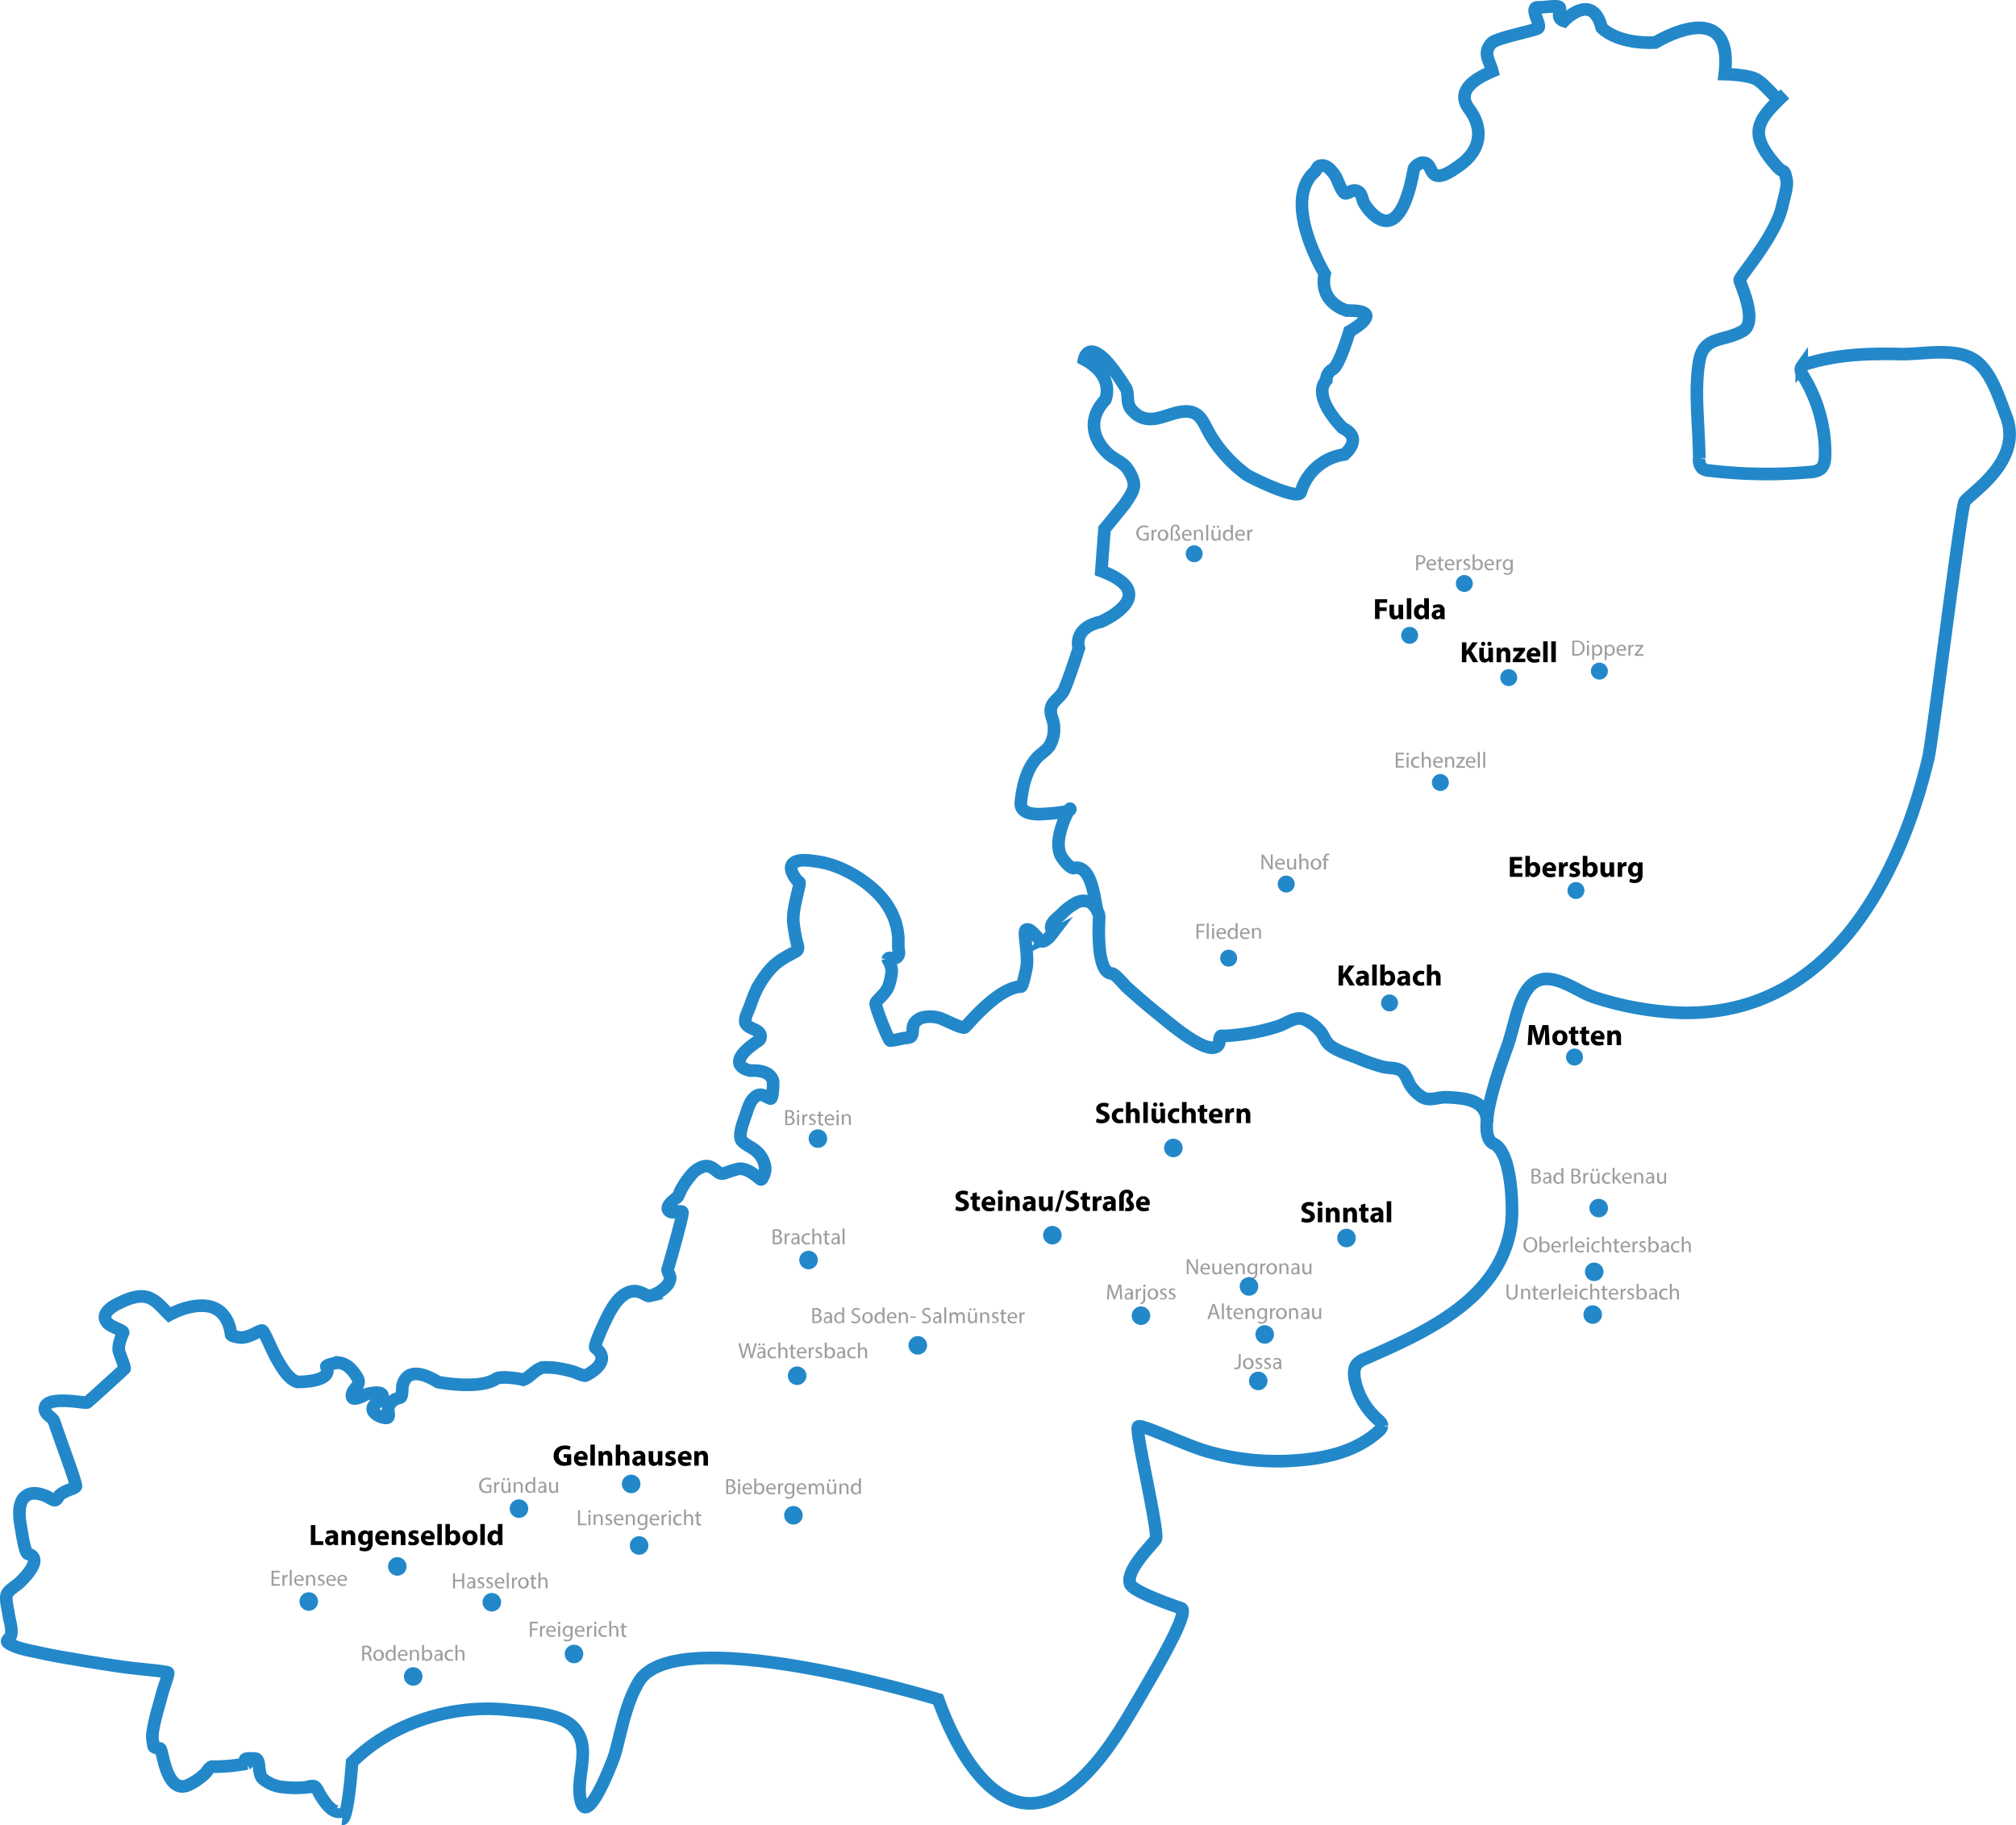 <svg id="Ebene_1" data-name="Ebene 1" xmlns="http://www.w3.org/2000/svg" xmlns:xlink="http://www.w3.org/1999/xlink" viewBox="0 0 638.82 578.29"><defs><symbol id="Neues_Symbol" data-name="Neues Symbol" viewBox="0 0 10.16 10.16"><circle cx="5.08" cy="5.08" r="5.08" fill="#2388c9"/></symbol><style>.cls-2{fill:#9d9d9c}.cls-3{fill:none;stroke:#2388c9;stroke-miterlimit:10;stroke-width:4px}</style></defs><path class="cls-2" d="M485.3 370.38a5.65 5.65 0 011.12-.1 2 2 0 011.3.34 1 1 0 01.39.84 1.14 1.14 0 01-.8 1 1.22 1.22 0 011 1.19 1.3 1.3 0 01-.4.94 2.4 2.4 0 01-1.64.45 6.82 6.82 0 01-.95-.06zm.61 1.93h.56c.64 0 1-.33 1-.79s-.42-.77-1-.77a2.77 2.77 0 00-.54 0zm0 2.27a3.45 3.45 0 00.52 0c.63 0 1.21-.23 1.21-.92s-.55-.91-1.22-.91h-.51zm5.09.42l-.05-.42a1.29 1.29 0 01-1 .5 1 1 0 01-1-1c0-.82.73-1.27 2-1.26v-.07a.7.7 0 00-.77-.79 1.66 1.66 0 00-.89.26l-.14-.41a2.14 2.14 0 011.12-.3c1 0 1.29.71 1.29 1.39v1.27a5 5 0 00.06.81zm-.1-1.73c-.67 0-1.43.1-1.43.76a.54.54 0 00.58.59.85.85 0 00.82-.56.75.75 0 000-.2zm4.5-3.21v4.98h-.56v-.59a1.25 1.25 0 01-1.16.67 1.55 1.55 0 01-1.45-1.73 1.62 1.62 0 011.52-1.82 1.14 1.14 0 011 .52v-2zm-.62 3a.77.77 0 000-.26.91.91 0 00-.89-.72c-.64 0-1 .56-1 1.32s.33 1.25 1 1.25a.92.92 0 00.9-.73.8.8 0 000-.27zm3.15-2.68a5.65 5.65 0 011.12-.1 2 2 0 011.3.34 1 1 0 01.39.84 1.14 1.14 0 01-.8 1 1.22 1.22 0 011 1.19 1.3 1.3 0 01-.4.94 2.4 2.4 0 01-1.64.45 6.82 6.82 0 01-.95-.06zm.61 1.93h.56c.64 0 1-.33 1-.79s-.42-.77-1-.77a2.77 2.77 0 00-.54 0zm0 2.27a3.45 3.45 0 00.52 0c.63 0 1.21-.23 1.21-.92s-.55-.91-1.22-.91h-.51zm3.17-1.87v-1.06h.54v.66a1 1 0 01.94-.74h.17v.58h-.21a.88.88 0 00-.83.79 2.58 2.58 0 000 .29V375h-.61zm5.14 1.41v.92h-.55v-.55a1.28 1.28 0 01-1.12.63c-.53 0-1.17-.29-1.17-1.49v-2h.62v1.88c0 .64.19 1.08.75 1.08a.9.9 0 00.82-.56 1.07 1.07 0 00.05-.32v-2.08h.62zm-2.41-3.44a.36.36 0 01.36-.35.34.34 0 01.35.35.36.36 0 11-.71 0zm1.31 0a.35.35 0 01.35-.35.33.33 0 01.34.35.35.35 0 11-.69 0zm4.55 4.24a2.41 2.41 0 01-1 .19 1.61 1.61 0 01-1.69-1.73 1.72 1.72 0 011.82-1.8 2.16 2.16 0 01.86.17l-.14.48a1.39 1.39 0 00-.72-.16 1.28 1.28 0 000 2.55 1.71 1.71 0 00.76-.17zm1.33-1.72l.3-.38 1-1.17h.75l-1.31 1.35 1.5 2h-.75l-1.18-1.63-.31.36V375H511v-5h.61zm3.02.26a1.1 1.1 0 001.17 1.18 2.2 2.2 0 00.94-.18l.1.44a2.7 2.7 0 01-1.13.21 1.58 1.58 0 01-1.67-1.71 1.65 1.65 0 011.6-1.83 1.44 1.44 0 011.4 1.6 2 2 0 010 .29zm1.81-.45a.87.87 0 00-.85-1 1 1 0 00-1 1zm1.36-.44v-.92h.54v.56a1.26 1.26 0 011.13-.64c.47 0 1.2.28 1.2 1.44v2h-.62v-2c0-.55-.21-1-.79-1a.88.88 0 00-.83.63 1.27 1.27 0 000 .29v2h-.62zm5.78 2.43l-.05-.42a1.29 1.29 0 01-1 .5 1 1 0 01-1-1c0-.82.73-1.27 2-1.26v-.07a.7.7 0 00-.77-.79 1.65 1.65 0 00-.88.26l-.14-.41a2.1 2.1 0 011.11-.3c1 0 1.29.71 1.29 1.39v1.27a5 5 0 00.06.81zm-.09-1.73c-.68 0-1.44.1-1.44.76a.55.55 0 00.58.59.85.85 0 00.82-.56.79.79 0 000-.2zm4.43.85v.92h-.55v-.55a1.27 1.27 0 01-1.12.63c-.53 0-1.17-.29-1.17-1.49v-2h.62v1.88c0 .64.19 1.08.75 1.08a.9.9 0 00.82-.56 1.07 1.07 0 00.05-.32v-2.08h.62zM478 407v2.8c0 1.06.47 1.51 1.1 1.51s1.15-.46 1.15-1.51V407h.62v2.76c0 1.45-.76 2.05-1.79 2.05s-1.7-.56-1.7-2V407zm4 2.27v-.92h.55v.57a1.24 1.24 0 011.12-.64c.47 0 1.2.28 1.2 1.44v2h-.62v-2c0-.54-.2-1-.78-1a.88.88 0 00-.83.63.85.85 0 000 .29v2H482zm4.56-1.89v1h.88v.48h-.88v1.83c0 .42.12.66.46.66a1.06 1.06 0 00.36-.05v.47a1.52 1.52 0 01-.55.08.86.86 0 01-.67-.26 1.27 1.27 0 01-.24-.88v-1.85h-.52v-.48h.6v-.81zm1.88 2.79a1.09 1.09 0 001.16 1.18 2.16 2.16 0 00.94-.18l.11.44a2.74 2.74 0 01-1.13.21 1.57 1.57 0 01-1.67-1.71 1.65 1.65 0 011.59-1.83 1.44 1.44 0 011.41 1.6v.29zm1.81-.45a.88.88 0 00-.86-1 1 1 0 00-.94 1zm1.36-.3v-1.07h.54v.67a1 1 0 01.94-.74.52.52 0 01.18 0v.58h-.21a.86.86 0 00-.83.79 2.58 2.58 0 000 .29v1.81h-.61zm2.32-2.65h.62v5h-.62zm2 3.4a1.1 1.1 0 001.17 1.18 2.2 2.2 0 00.94-.18l.1.44a2.7 2.7 0 01-1.13.21 1.58 1.58 0 01-1.67-1.71 1.65 1.65 0 011.6-1.83 1.43 1.43 0 011.4 1.6 2.07 2.07 0 010 .29zm1.81-.45a.87.87 0 00-.85-1 1 1 0 00-.95 1zm2.05-2.32a.38.38 0 11-.76 0 .38.38 0 01.38-.39.37.37 0 01.38.39zm-.69 4.35v-3.4h.62v3.4zm4.07-.12a2.37 2.37 0 01-1 .19 1.61 1.61 0 01-1.69-1.73 1.73 1.73 0 011.82-1.81 2.13 2.13 0 01.86.18l-.14.48a1.39 1.39 0 00-.72-.16 1.28 1.28 0 000 2.55 1.71 1.71 0 00.76-.17zm.72-4.86h.62v2.12a1.16 1.16 0 01.44-.44 1.35 1.35 0 01.63-.17c.46 0 1.19.28 1.19 1.45v2h-.62v-1.93c0-.55-.2-1-.78-1a.89.89 0 00-.83.62.64.64 0 000 .29v2.05h-.62zm4.61.61v1h.88v.48h-.88v1.83c0 .42.12.66.46.66a1.06 1.06 0 00.36-.05v.47a1.52 1.52 0 01-.55.08.86.86 0 01-.67-.26 1.27 1.27 0 01-.23-.88v-1.85h-.53v-.48h.53v-.81zm1.88 2.79a1.09 1.09 0 001.16 1.18 2.25 2.25 0 00.95-.18l.1.44a2.74 2.74 0 01-1.13.21 1.57 1.57 0 01-1.67-1.71 1.65 1.65 0 011.59-1.83 1.44 1.44 0 011.41 1.6v.29zm1.81-.45a.88.88 0 00-.86-1 1 1 0 00-.94 1zm1.36-.3v-1.07h.54v.67a1 1 0 01.94-.74.52.52 0 01.18 0v.58H515a.86.86 0 00-.83.79 2.58 2.58 0 000 .29v1.81h-.61zm2.21 1.7a1.62 1.62 0 00.81.25c.45 0 .67-.23.67-.51s-.18-.46-.64-.62c-.61-.22-.9-.56-.9-1a1.05 1.05 0 011.18-1 1.71 1.71 0 01.83.21l-.15.45a1.3 1.3 0 00-.7-.2c-.36 0-.57.21-.57.46s.21.41.65.58.89.52.89 1-.46 1-1.27 1a1.93 1.93 0 01-.95-.23zm2.84.63v-4.98h.61v2.13a1.26 1.26 0 011.16-.62 1.52 1.52 0 011.43 1.73 1.62 1.62 0 01-1.52 1.82 1.2 1.2 0 01-1.14-.64v.56zm.63-1.36a1.6 1.6 0 000 .23 1 1 0 00.93.72c.64 0 1-.53 1-1.31s-.35-1.26-1-1.26a1 1 0 00-.94.76 1.45 1.45 0 000 .25zm5.27 1.36v-.43a1.27 1.27 0 01-1 .51 1 1 0 01-1-1c0-.82.73-1.27 2-1.26v-.07a.7.7 0 00-.77-.79 1.6 1.6 0 00-.88.26l-.15-.41a2.17 2.17 0 011.12-.3c1 0 1.29.71 1.29 1.39v1.27a5 5 0 00.06.81zm-.09-1.73c-.68 0-1.44.1-1.44.76a.54.54 0 00.58.59.85.85 0 00.82-.57.65.65 0 000-.19zm4.01 1.61a2.37 2.37 0 01-1 .19 1.61 1.61 0 01-1.69-1.73 1.73 1.73 0 011.83-1.81 2.08 2.08 0 01.85.18l-.14.48a1.35 1.35 0 00-.71-.16 1.28 1.28 0 000 2.55 1.74 1.74 0 00.76-.17zm.72-4.86h.62v2.12a1.24 1.24 0 01.44-.44 1.35 1.35 0 01.64-.17c.45 0 1.18.28 1.18 1.45v2h-.62v-1.93c0-.55-.2-1-.78-1a.89.89 0 00-.83.62.81.81 0 000 .29v2.05h-.62z"/><path class="cls-3" d="M108.86 572.92c0 .83-.92 1.19-1.58 1.16-2.51-.09-4.39-3.14-5.62-5-.48-.71-1.19-2.55-1.94-3s-2.16.2-3 .27a33.45 33.45 0 01-6.71-.06 11.8 11.8 0 01-6.7-2.65c-1.83-1.72-.56-6.3-2.47-6.42-5.78-.38-1.72 1.17-2.57 1.56a58.56 58.56 0 01-10.5 1 2.14 2.14 0 00-.67 0c-.89.27-1.48 1.57-2.15 2.2a19.68 19.68 0 01-5.21 3.59c-6.71 3-8-9.48-8.79-11.25-.27-.6-.8-.22-1.69-.56s-.57-.91-.72-1.42a9.53 9.53 0 01-.12-3.8 61.11 61.11 0 011.77-7.54c.47-1.85 1-3.7 1.53-5.53.48-1.62 1.75-5 1.54-5.46s-9.22-1.14-13.75-1.77q-7.11-1-14.19-2.21c-4-.69-8.08-1.32-12.07-2.22-2.2-.5-4.43-.86-6.59-1.5A16.25 16.25 0 013.3 521c-1.56-.9-1.15-1-.18-2.18 1.24-1.56-.15-5.46-.38-7.27-.21-1.59-1.17-5-.52-6.48.58-1.32 3.09-2.72 4.12-3.74 1.8-1.77 7.47-7.57 2.49-9-1-.29-1.93-6.92-2.09-7.81-.55-3-1.48-8.4 1.52-10.56 1.88-1.36 4.33-.72 6.3.06.61.24 2.28 1.44 2.89 1.32s1.08-1.22 1.48-1.61c1.48-1.42 4.73-2.05 5.11-2.73s-4.59-13.71-6.88-20.56c-.5-1.51-3-2.08-2.92-4.15.16-4.32 12.76-1.53 13.37-1.9S39.15 434 39.46 433.7s-1.66-4.95-1.79-5.64c-.4-2.05 1.27-5.64 1.27-5.64.75-.86-3.52-1.73-4.88-3.25-2.33-2.61.95-4.94 3.32-6.1 2.89-1.42 6.61-3.1 9.86-1.87 2.58 1 4.49 3.57 6.42 5.42 3.42-1.88 7.88-3.29 11.82-2.81 4.83.59 7.21 4.5 7.74 9.05.07.55 2.56.89 2.9.92 2.79.26 6.26-2.48 7-2.18s3.09 6.53 4.94 9.59c1.4 2.33 3.37 5.85 6.19 6.68 0 0 11.47.2 9.17-4.8-.3-.66 3.58-1.33 3.88-1.31a6.31 6.31 0 013.85 2 13.33 13.33 0 012 2.63c1.69 2.77-1.64 3.43-1.62 5.9 0 2 3.75-.15 4.49-.46 1-.4 5.79-1.35 5.14.84-.43 1.45-2.5 1.88-3 3.28-.69 2.15 3.77 3.72 4.63 3.24s0-2.05.26-3a4.23 4.23 0 012.62-3c1.29-.49 1.36-.08 1.63-1.25s0-2.55.54-3.83c1.93-4.95 7.79-2.16 11-.18 0 0 13.13 2.5 18.34-1.05 1.48-1 7.84 0 8.65.29 2.11-.69 4.1-3.77 6.6-3.9a23.74 23.74 0 015.51.48c1.22.22 2.43.52 3.63.85.68.19 3.42 1.49 4 1.24 0 0 9-4.17 3.12-8.75-.71-.56 3.1-8.51 3.45-9.23 1.73-3.56 4.84-9.21 9.57-8.72a8.67 8.67 0 012.66 1c1 .43.86.64 2 .35a10.72 10.72 0 005-3.21 4.22 4.22 0 001-2.24c.08-.76-.94-2.31-.82-2.72 1.69-5.81 4.91-17.33 4.71-18.18s-2.9.46-4-.27c-2-1.31 1.24-3.64 2.29-4.48.51-.41.9-1.8 1.22-2.37a26.46 26.46 0 013.25-4.73 7.69 7.69 0 014.08-2.73c2-.37 3 .78 4.46 1.84 1.21.87 1.88.33 3.38-.13a25.14 25.14 0 013-.89c3.17-.55 6.78 3.31 7.15 3.34s.5-.45.66-.73a5.43 5.43 0 00.71-2.92 8.07 8.07 0 00-3.07-5.53c-1.19-1.06-4.17-2.22-4.63-3.65-.68-2.1 1.19-6.42 1.84-8.48.54-1.69 1.27-3.84 2.76-4.94 1.86-1.38 3.05 0 4.76.62.83.31 1-5.24.79-5.76-1-2.86-4.44-3.22-7.06-3.09 0 0-8.89-1.39 1.39-8.75.66-.48 1.56-.75 1.73-1.69.55-3-4.59-2.51-4.82-5.12-.12-1.44 1.07-3.64 1.55-5s.86-2.5 1.39-3.7a30.28 30.28 0 014.91-7.78c2.33-2.66 4.94-4 8-5.61 1.56-.83.63-2.21.32-3.68a50.79 50.79 0 01-.92-5.74c-.43-4.33 2.5-12.42 1.86-12.66s-3.4-3.68-2.31-5.49c1.35-2.25 6.26-1.29 8.23-1 7.08 1 15 5.65 19.7 10.85a22.47 22.47 0 014.74 7.92 21.61 21.61 0 011 4.9c.13 1.39-.12 3 .16 4.44.37 1.84-.75 2.86-2.38 2.45-.41-.11-1-.07-1.05.36a.81.81 0 00.11.33 7 7 0 011.12 3.35 18.57 18.57 0 01-.9 4.47c-.74 2.63-4 4.84-4.2 5.79s4 11.73 4.6 11.84A24.19 24.19 0 00286 329c.57-.11 2.31-.13 2.69-.58.88-1.06.16-3.08 1.15-4.36a4.92 4.92 0 012.69-1.71 10.84 10.84 0 015 .15c1 .2 7.35 3.51 8.12 3.06s10.35-12.66 17.88-12.95c.58 0 1.62-5.36 1.71-5.83.84-4.13-1.24-11.76-.08-12.2s2.15 1 3 1.8c.56.49 1.2 1.65 1.9 1.87 1 .32 2.59-1.43 3.11-2.11a1.36 1.36 0 00.37-1 2.24 2.24 0 00-.24-.55c-1-2 1.93-3.83 3.11-5a18.15 18.15 0 014.31-3.36 5 5 0 014.41-.48c1.49.69 3.29 3.35 3.18 5 0 0-1.25 17.71 4 17.71 1 0 4.08 3.76 4.81 4.42 3.58 3.21 7.22 6.35 11 9.34 2.06 1.65 15.61 13.43 18.11 8.6.26-.51.09-1.07.22-1.59.3-1.26.28-1 1.78-1a67.32 67.32 0 007.36-.81 61.05 61.05 0 009.45-2.27c1.74-.57 3.29-1.62 5-2.16 2.18-.67 3.25-.13 5.1 1a13.27 13.27 0 013.21 2.77c1 1.12 1.44 2.68 2.36 3.75 1.93 2.25 6.69 3.58 9.43 4.72a61.86 61.86 0 008.05 2.81c1.78.47 3.88.17 5.54 1.06 1.88 1 2.28 3.73 3.55 5.36a11.61 11.61 0 003.59 3.28c2.27 1.18 4.77-.11 7.15-.06a39.55 39.55 0 015.55.44c3.23.51 7.7 2 7.65 7.52"/><path class="cls-2" d="M257.39 414.58a5.54 5.54 0 011.11-.1 2 2 0 011.3.34 1 1 0 01.4.84 1.15 1.15 0 01-.8 1 1.21 1.21 0 011 1.19 1.26 1.26 0 01-.4.94 2.32 2.32 0 01-1.63.45 6.59 6.59 0 01-.95-.06zm.61 1.93h.55c.65 0 1-.33 1-.79s-.42-.77-1-.77a2.77 2.77 0 00-.54 0zm0 2.27a3.3 3.3 0 00.51 0c.63 0 1.22-.23 1.22-.92s-.56-.91-1.23-.91h-.5zm5.05.46l-.05-.42a1.28 1.28 0 01-1 .5 1 1 0 01-1-1c0-.83.73-1.27 2.05-1.27V417a.7.7 0 00-.78-.78 1.64 1.64 0 00-.88.25l-.14-.41a2.14 2.14 0 011.12-.3c1 0 1.29.71 1.29 1.39v1.27a5 5 0 00.05.81zm-.09-1.73c-.67 0-1.44.11-1.44.77a.55.55 0 00.58.59.86.86 0 00.83-.57.75.75 0 000-.2zm4.53-3.25v4.98H267v-.59a1.27 1.27 0 01-1.16.67 1.54 1.54 0 01-1.45-1.72 1.62 1.62 0 011.52-1.83 1.13 1.13 0 011 .52v-2zm-.62 3a1.15 1.15 0 000-.26.92.92 0 00-.89-.72c-.64 0-1 .57-1 1.32s.34 1.25 1 1.25a.92.92 0 00.9-.73 1.18 1.18 0 000-.27zm3.06 1.24a2.19 2.19 0 001.1.31c.62 0 1-.33 1-.81s-.25-.69-.89-.94-1.25-.67-1.25-1.34a1.36 1.36 0 011.53-1.28 2.13 2.13 0 011 .23l-.16.5a1.83 1.83 0 00-.9-.23c-.65 0-.89.39-.89.71s.28.66.94.91 1.2.7 1.2 1.39-.54 1.36-1.65 1.36a2.42 2.42 0 01-1.21-.3zm6.64-.98a1.66 1.66 0 01-1.69 1.8 1.61 1.61 0 01-1.63-1.75 1.66 1.66 0 011.69-1.8 1.61 1.61 0 011.63 1.75zm-2.69 0c0 .75.43 1.31 1 1.31s1-.56 1-1.32c0-.58-.29-1.31-1-1.31s-1 .71-1 1.35zm6.4-3.26v4.98h-.55v-.59a1.27 1.27 0 01-1.16.67 1.55 1.55 0 01-1.46-1.72 1.64 1.64 0 011.53-1.83 1.13 1.13 0 011 .52v-2zm-.61 3a1.15 1.15 0 000-.26.92.92 0 00-.89-.72c-.64 0-1 .57-1 1.32s.34 1.25 1 1.25a.92.92 0 00.91-.73 1.18 1.18 0 000-.27zm1.98.4a1.09 1.09 0 001.17 1.18 2.2 2.2 0 00.94-.18l.1.44a2.74 2.74 0 01-1.13.21 1.58 1.58 0 01-1.67-1.71 1.65 1.65 0 011.59-1.83 1.45 1.45 0 011.41 1.6v.29zm1.81-.44a.88.88 0 00-.85-1 1 1 0 00-.95 1zm1.36-.45a8.73 8.73 0 000-.92h.55v.56a1.25 1.25 0 011.12-.64c.47 0 1.2.28 1.2 1.45v2h-.61v-1.95c0-.55-.21-1-.79-1a.9.9 0 00-.87.92v2h-.62zm5.33.35v.45h-1.73v-.45zm2.14 1.38a2.19 2.19 0 001.1.31c.62 0 1-.33 1-.81s-.25-.69-.89-.94-1.25-.67-1.25-1.34a1.36 1.36 0 011.53-1.28 2.13 2.13 0 011 .23l-.16.5a1.83 1.83 0 00-.9-.23c-.65 0-.89.39-.89.71s.28.66.94.91 1.2.7 1.2 1.39-.54 1.36-1.65 1.36a2.42 2.42 0 01-1.21-.3zm5.43.74l-.05-.42a1.29 1.29 0 01-1 .5 1 1 0 01-1-1c0-.83.73-1.27 2-1.27V417a.69.69 0 00-.77-.78 1.64 1.64 0 00-.88.25l-.14-.41a2.1 2.1 0 011.11-.3c1 0 1.29.71 1.29 1.39v1.27a5 5 0 00.06.81zm-.09-1.73c-.68 0-1.44.11-1.44.77a.55.55 0 00.58.59.86.86 0 00.82-.57.79.79 0 000-.2zm1.59-3.25h.62v5h-.62zm1.66 2.51v-.92h.54v.54a1.16 1.16 0 011.06-.62 1 1 0 011 .68 1.39 1.39 0 01.38-.44 1.13 1.13 0 01.75-.24c.45 0 1.12.29 1.12 1.47v2h-.61v-1.92c0-.65-.24-1-.73-1a.79.79 0 00-.73.56.91.91 0 00-.05.31v2.09H303v-2c0-.54-.24-.93-.71-.93a.84.84 0 00-.76.61.76.76 0 000 .3v2.05h-.6zm8.69 1.55v.92h-.55v-.55a1.28 1.28 0 01-1.12.63c-.53 0-1.17-.29-1.17-1.49v-2h.61v1.88c0 .64.2 1.08.76 1.08a.91.91 0 00.82-.56 1.07 1.07 0 00.05-.32v-2.08h.62zm-2.41-3.43a.36.36 0 01.36-.36.36.36 0 010 .71.35.35 0 01-.36-.35zm1.31 0a.35.35 0 01.35-.36.36.36 0 010 .71.34.34 0 01-.35-.35zm2.12 1.88v-.92h.54v.56a1.26 1.26 0 011.13-.64c.47 0 1.2.28 1.2 1.45v2h-.62v-1.95c0-.55-.21-1-.79-1a.89.89 0 00-.83.63 1.27 1.27 0 000 .29v2h-.62zm3.81 1.84a1.66 1.66 0 00.82.25c.45 0 .66-.23.66-.51s-.18-.45-.63-.62c-.61-.22-.9-.56-.9-1a1 1 0 011.17-1 1.79 1.79 0 01.84.21l-.16.45a1.35 1.35 0 00-.69-.2c-.37 0-.57.21-.57.47s.2.4.64.57c.59.23.89.52.89 1s-.46 1-1.27 1a1.93 1.93 0 01-.95-.23zm3.6-3.74v1h.88v.47H318v1.83c0 .42.12.66.46.66a1.49 1.49 0 00.36 0v.46a1.52 1.52 0 01-.55.08.82.82 0 01-.66-.26 1.22 1.22 0 01-.24-.88v-1.85h-.53v-.47h.53V415zm1.89 2.79a1.09 1.09 0 001.17 1.18 2.23 2.23 0 00.94-.18l.1.44a2.74 2.74 0 01-1.13.21 1.58 1.58 0 01-1.67-1.71 1.65 1.65 0 011.59-1.83 1.45 1.45 0 011.41 1.6v.29zm1.81-.44a.88.88 0 00-.86-1 1 1 0 00-.94 1zm1.36-.31v-1.06h.54v.66a1 1 0 01.94-.74h.18v.58h-.21a.86.86 0 00-.83.8 2.19 2.19 0 000 .28v1.81h-.61z"/><use width="10.16" height="10.16" transform="matrix(.58 0 0 .58 287.88 423.33)" xlink:href="#Neues_Symbol"/><use width="10.16" height="10.16" transform="matrix(.58 0 0 .58 501.74 413.58)" xlink:href="#Neues_Symbol"/><use width="10.16" height="10.16" transform="matrix(.58 0 0 .58 502.22 400.04)" xlink:href="#Neues_Symbol"/><use width="10.16" height="10.16" transform="matrix(.58 0 0 .58 503.64 379.84)" xlink:href="#Neues_Symbol"/><use width="10.16" height="10.16" transform="matrix(.58 0 0 .58 256.23 357.82)" xlink:href="#Neues_Symbol"/><path d="M303 382.2a3.57 3.57 0 001.58.39c.65 0 1-.27 1-.68s-.3-.62-1.06-.89c-1-.36-1.73-.94-1.73-1.86 0-1.07.9-1.9 2.39-1.9a3.86 3.86 0 011.61.32l-.32 1.15a3 3 0 00-1.32-.3c-.62 0-.92.28-.92.61s.36.58 1.17.89c1.11.41 1.64 1 1.64 1.88 0 1.05-.82 1.95-2.54 1.95a4 4 0 01-1.79-.38zm6.53-4.41v1.31h1v1h-1v1.66c0 .55.13.8.56.8a3.7 3.7 0 00.42 0v1.07a2.61 2.61 0 01-.92.12 1.51 1.51 0 01-1.07-.39 1.91 1.91 0 01-.39-1.36v-1.87h-.61v-1h.61v-1zm2.89 4.05c.05.59.63.87 1.29.87a4.13 4.13 0 001.27-.19l.18 1a4.39 4.39 0 01-1.65.28 2.2 2.2 0 01-2.44-2.33 2.29 2.29 0 012.31-2.44 2 2 0 012 2.28 3.29 3.29 0 01-.05.57zm1.68-1a.82.82 0 00-.81-.92.94.94 0 00-.88.92zm3.64-3.02a.71.71 0 01-.77.71.72.72 0 110-1.43.72.72 0 01.77.72zm-1.47 5.85v-4.57h1.42v4.57zm2.56-3.12v-1.45H320l.07.62a1.66 1.66 0 011.41-.73c.93 0 1.64.62 1.64 2v2.71h-1.43v-2.54c0-.58-.2-1-.72-1a.76.76 0 00-.72.54 1.13 1.13 0 00-.05.35v2.64h-1.43zm8.09 3.12l-.09-.46a1.64 1.64 0 01-1.31.56 1.4 1.4 0 01-1.48-1.4c0-1.19 1.07-1.76 2.68-1.75v-.07c0-.24-.13-.58-.83-.58a2.53 2.53 0 00-1.26.34l-.26-.92a3.82 3.82 0 011.77-.4 1.78 1.78 0 012 2v1.59a6.57 6.57 0 00.07 1.11zm-.17-2.16c-.75 0-1.33.17-1.33.72a.51.51 0 00.56.54.77.77 0 00.74-.52 1 1 0 000-.25zm6.82.69v1.47h-1.24l-.06-.65a1.64 1.64 0 01-1.43.75c-.93 0-1.61-.58-1.61-2v-2.67h1.43v2.45c0 .67.22 1.07.71 1.07a.75.75 0 00.71-.49.78.78 0 00.05-.31v-2.72h1.43zm.72 1.8l2-6.78h.94l-2 6.78zm3.62-1.8a3.57 3.57 0 001.58.39c.65 0 1-.27 1-.68s-.3-.62-1.06-.89c-1.05-.36-1.73-.94-1.73-1.86 0-1.07.9-1.9 2.39-1.9a3.86 3.86 0 011.61.32l-.32 1.15a3 3 0 00-1.32-.3c-.62 0-.92.28-.92.61s.36.58 1.17.89c1.11.41 1.64 1 1.64 1.88 0 1.05-.82 1.95-2.55 1.95a4 4 0 01-1.78-.38zm6.5-4.41v1.31h1v1h-1v1.66c0 .55.13.8.56.8a3.7 3.7 0 00.42 0v1.07a2.61 2.61 0 01-.92.12 1.51 1.51 0 01-1.07-.39 1.91 1.91 0 01-.4-1.36v-1.87h-.61v-1h.61v-1zm1.85 2.81v-1.5h1.22l.05.84a1.33 1.33 0 011.23-.95 1.37 1.37 0 01.3 0v1.34a1.84 1.84 0 00-.38 0 .9.9 0 00-1 .72 1.66 1.66 0 000 .32v2.32h-1.42zm6.05 3.07l-.09-.46a1.64 1.64 0 01-1.31.56 1.4 1.4 0 01-1.48-1.4c0-1.19 1.07-1.76 2.68-1.75v-.07c0-.24-.13-.58-.83-.58a2.53 2.53 0 00-1.26.34l-.26-.92a3.82 3.82 0 011.77-.4 1.78 1.78 0 012 2v1.59a6.57 6.57 0 00.07 1.11zm-.17-2.16c-.75 0-1.33.17-1.33.72a.51.51 0 00.56.54.77.77 0 00.74-.52 1 1 0 000-.25zm2.51 2.16v-4a2.69 2.69 0 01.72-2.13 2.35 2.35 0 011.68-.58 1.8 1.8 0 012 1.73 1.29 1.29 0 01-.22.76c-.36.18-.53.42-.53.65a.86.86 0 00.31.62 2.07 2.07 0 01.74 1.47c0 1-.68 1.61-1.88 1.61a3.09 3.09 0 01-1-.15l.18-1.05a1.53 1.53 0 00.65.14c.4 0 .62-.22.62-.49a.93.93 0 00-.33-.64 1.93 1.93 0 01-.72-1.32 1.31 1.31 0 01.75-1.16.93.93 0 00.07-.33.71.71 0 00-.69-.8c-.52 0-.9.37-.9 1.51v4.15zm6.71-1.83c0 .59.63.87 1.29.87a4 4 0 001.26-.19l.19 1a4.48 4.48 0 01-1.66.28 2.2 2.2 0 01-2.44-2.33 2.29 2.29 0 012.31-2.44 2 2 0 012 2.28 3.29 3.29 0 01-.05.57zm1.67-1a.82.82 0 00-.8-.92.93.93 0 00-.88.92z"/><use width="10.16" height="10.16" transform="matrix(.58 0 0 .58 330.53 388.43)" xlink:href="#Neues_Symbol"/><path d="M412.62 385.8a3.71 3.71 0 001.58.39c.66 0 1-.27 1-.68s-.3-.62-1.05-.89c-1-.37-1.74-.95-1.74-1.86 0-1.08.9-1.9 2.39-1.9a3.86 3.86 0 011.61.32l-.32 1.15a2.87 2.87 0 00-1.32-.3c-.62 0-.91.28-.91.61s.35.58 1.17.88c1.11.41 1.63 1 1.63 1.88 0 1.06-.81 2-2.54 2a4.1 4.1 0 01-1.79-.39zm6.43-4.38a.72.72 0 01-.77.71.72.72 0 110-1.43.72.72 0 01.77.72zm-1.47 5.84v-4.57H419v4.57zm2.57-3.11v-1.46h1.23l.07.63a1.66 1.66 0 011.41-.73c.93 0 1.64.62 1.64 2v2.71h-1.43v-2.53c0-.59-.2-1-.72-1a.77.77 0 00-.72.53 1.25 1.25 0 00-.05.36v2.63h-1.42zm5.48 0v-1.46h1.24l.06.63a1.67 1.67 0 011.41-.73c.94 0 1.64.62 1.64 2v2.71h-1.42v-2.53c0-.59-.21-1-.72-1a.75.75 0 00-.72.53 1 1 0 00-.06.36v2.63h-1.42zm7.02-2.77v1.31h1v1.05h-1v1.65c0 .56.13.81.56.81a2.12 2.12 0 00.42 0v1.08a3 3 0 01-.93.12 1.47 1.47 0 01-1.06-.39 1.87 1.87 0 01-.4-1.36v-1.87h-.6v-1.05h.6v-1zm4.44 5.88l-.08-.45a1.67 1.67 0 01-1.31.56 1.4 1.4 0 01-1.48-1.4c0-1.19 1.07-1.76 2.69-1.75v-.07c0-.24-.13-.59-.84-.59a2.56 2.56 0 00-1.26.35l-.26-.92a3.75 3.75 0 011.78-.4 1.78 1.78 0 012 2v1.59a8.08 8.08 0 00.06 1.11zm-.17-2.16c-.75 0-1.33.17-1.33.72a.52.52 0 00.57.55.8.8 0 00.74-.53 1.79 1.79 0 000-.24zm2.51-4.48h1.42v6.64h-1.42z"/><use width="10.16" height="10.16" transform="matrix(.58 0 0 .58 423.73 389.32)" xlink:href="#Neues_Symbol"/><path d="M347.56 354.36a3.57 3.57 0 001.58.39c.65 0 1-.27 1-.68s-.3-.62-1.06-.89c-1-.36-1.73-.94-1.73-1.86s.9-1.9 2.39-1.9a3.86 3.86 0 011.61.32l-.32 1.15a3 3 0 00-1.32-.3c-.62 0-.92.28-.92.61s.36.58 1.17.89c1.11.41 1.64 1 1.64 1.88 0 1-.82 1.95-2.54 1.95a4 4 0 01-1.79-.38zm8.44 1.36a3.59 3.59 0 01-1.28.2 2.22 2.22 0 01-2.42-2.34 2.39 2.39 0 012.62-2.43 3.36 3.36 0 011.09.18l-.23 1.06a1.85 1.85 0 00-.79-.14 1.28 1.28 0 000 2.56 2.33 2.33 0 00.82-.14zm.8-6.53h1.43v2.61a1.73 1.73 0 01.57-.47 1.59 1.59 0 01.74-.18c.9 0 1.6.63 1.6 2v2.68h-1.43v-2.52c0-.6-.2-1-.74-1a.77.77 0 00-.71.5 1.08 1.08 0 000 .32v2.71h-1.46zm5.49 0h1.42v6.64h-1.42zm6.88 5.17v1.47H368l-.07-.65a1.64 1.64 0 01-1.43.75c-.92 0-1.61-.58-1.61-2v-2.68h1.43v2.46c0 .66.22 1.06.71 1.06a.78.78 0 00.72-.49 1 1 0 000-.31v-2.72h1.43zM365.4 350a.66.66 0 01.68-.67.66.66 0 010 1.32.66.66 0 01-.68-.65zm2 0a.65.65 0 01.66-.67.66.66 0 010 1.32.65.65 0 01-.68-.65zm6.35 5.72a3.52 3.52 0 01-1.27.2 2.22 2.22 0 01-2.42-2.34 2.38 2.38 0 012.61-2.43 3.36 3.36 0 011.09.18l-.23 1.06a1.82 1.82 0 00-.79-.14 1.28 1.28 0 000 2.56 2.23 2.23 0 00.81-.14zm.79-6.53H376v2.61a1.7 1.7 0 01.56-.47 1.65 1.65 0 01.74-.18c.91 0 1.6.63 1.6 2v2.68h-1.42v-2.52c0-.6-.21-1-.74-1a.75.75 0 00-.71.5.83.83 0 00-.05.32v2.71h-1.42zm7.02.81v1.31h1v1h-1V354c0 .55.13.8.56.8a4.1 4.1 0 00.42 0v1.07a2.71 2.71 0 01-.93.12 1.51 1.51 0 01-1.07-.39 1.91 1.91 0 01-.39-1.36v-1.94h-.61v-1h.61v-1zm2.89 4c0 .59.62.87 1.29.87a4 4 0 001.26-.19l.19 1a4.48 4.48 0 01-1.66.28 2.2 2.2 0 01-2.44-2.33 2.29 2.29 0 012.31-2.44 2 2 0 012 2.28 3.29 3.29 0 01-.05.57zm1.67-1a.82.82 0 00-.8-.92.93.93 0 00-.88.92zm2.17-.24v-1.5h1.22v.84a1.33 1.33 0 011.23-1 1.37 1.37 0 01.3 0v1.34a1.84 1.84 0 00-.38 0 .92.92 0 00-1 .72v2.64h-1.43zm3.56-.05v-1.45h1.24l.06.62a1.69 1.69 0 011.41-.73c.94 0 1.64.62 1.64 2v2.71h-1.42v-2.54c0-.58-.21-1-.72-1a.75.75 0 00-.72.54.88.88 0 00-.06.35v2.64h-1.42z" fill="#010100"/><use width="10.16" height="10.16" transform="matrix(.58 0 0 .58 368.86 360.79)" xlink:href="#Neues_Symbol"/><path class="cls-2" d="M248.81 351.85a5.54 5.54 0 011.11-.1 1.94 1.94 0 011.3.35 1 1 0 01.4.83 1.13 1.13 0 01-.8 1 1.23 1.23 0 011 1.19 1.27 1.27 0 01-.4.95 2.37 2.37 0 01-1.63.44 6.59 6.59 0 01-.95-.06zm.61 1.94h.58c.65 0 1-.34 1-.8s-.42-.77-1-.77a2.77 2.77 0 00-.54 0zm0 2.26a3.3 3.3 0 00.51 0c.63 0 1.22-.23 1.22-.92s-.56-.91-1.23-.91h-.5zm3.86-3.88a.39.39 0 01-.77 0 .38.38 0 01.39-.39.37.37 0 01.38.39zm-.69 4.35v-3.4h.62v3.4zm1.64-2.34v-1.06h.54v.67a1 1 0 01.94-.75h.18v.59a.68.68 0 00-.21 0 .86.86 0 00-.83.79 2.16 2.16 0 000 .29v1.81h-.61zm2.21 1.71a1.73 1.73 0 00.82.24c.44 0 .66-.22.66-.5s-.18-.46-.64-.63-.89-.55-.89-1a1 1 0 011.17-1 1.71 1.71 0 01.83.21l-.15.45a1.37 1.37 0 00-.7-.19c-.36 0-.56.21-.56.46s.2.41.64.57.89.52.89 1-.46 1-1.27 1a1.93 1.93 0 01-.95-.23zm3.61-3.75v1h.88v.47h-.88v1.83c0 .42.12.66.46.66a1.49 1.49 0 00.36 0v.46a1.49 1.49 0 01-.55.09.86.86 0 01-.67-.26 1.32 1.32 0 01-.24-.89v-1.85h-.52v-.47h.52v-.81zm1.88 2.79a1.08 1.08 0 001.16 1.18 2.16 2.16 0 00.94-.18l.11.45a2.91 2.91 0 01-1.13.21 1.58 1.58 0 01-1.67-1.72 1.65 1.65 0 011.59-1.83 1.45 1.45 0 011.41 1.6v.29zm1.81-.44a.88.88 0 00-.86-1 1 1 0 00-.94 1zm2.05-2.32a.39.39 0 01-.77 0 .38.38 0 01.39-.39.37.37 0 01.38.39zm-.69 4.35v-3.4h.62v3.4zm1.64-2.52a8.73 8.73 0 000-.92h.55v.56a1.25 1.25 0 011.12-.64c.47 0 1.2.28 1.2 1.45v2H269v-2c0-.55-.21-1-.79-1a.88.88 0 00-.83.64.79.79 0 000 .28v2h-.62zm-21.88 35.58a6.3 6.3 0 011.11-.1 1.94 1.94 0 011.3.35 1 1 0 01.39.83 1.12 1.12 0 01-.8 1 1.21 1.21 0 011 1.18 1.27 1.27 0 01-.4 1 2.39 2.39 0 01-1.64.44 9.05 9.05 0 01-.94-.05zm.61 1.94h.53c.65 0 1-.34 1-.79s-.43-.78-1-.78a2 2 0 00-.54.05zm0 2.27a3.56 3.56 0 00.51 0c.63 0 1.21-.23 1.21-.92s-.55-.91-1.22-.91h-.5zm3.17-1.88v-1.06h.54v.67a1 1 0 01.94-.75.52.52 0 01.18 0v.58a.71.71 0 00-.21 0 .86.86 0 00-.83.79 1.23 1.23 0 000 .29v1.81h-.61zm4.14 2.34l-.05-.43a1.27 1.27 0 01-1 .51 1 1 0 01-1-1c0-.82.73-1.27 2-1.26V392a.7.7 0 00-.77-.79 1.68 1.68 0 00-.88.25l-.14-.4a2 2 0 011.11-.31c1 0 1.29.71 1.29 1.39v1.27a5 5 0 00.06.82zm-.09-1.73c-.68 0-1.44.1-1.44.76a.54.54 0 00.58.59.85.85 0 00.82-.57.65.65 0 000-.2zm4.01 1.6a2.18 2.18 0 01-1 .2 1.62 1.62 0 01-1.69-1.73 1.73 1.73 0 011.83-1.81 1.92 1.92 0 01.85.18l-.14.47a1.42 1.42 0 00-.71-.16 1.18 1.18 0 00-1.2 1.29 1.16 1.16 0 001.18 1.27 1.74 1.74 0 00.76-.17zm.72-4.85h.58v2.12a1.19 1.19 0 01.45-.44 1.32 1.32 0 01.63-.18c.45 0 1.18.29 1.18 1.46v2h-.61v-1.93c0-.55-.21-1-.79-1a.89.89 0 00-.83.61.91.91 0 000 .3v2.05h-.62zm4.58.61v1h.89v.47H262v1.83c0 .43.12.66.47.66a1.33 1.33 0 00.35 0v.47a1.78 1.78 0 01-.55.08.85.85 0 01-.66-.26 1.22 1.22 0 01-.24-.88v-1.86h-.53v-.47h.53V390zm3.49 4.37l-.05-.43a1.25 1.25 0 01-1 .51 1 1 0 01-1-1c0-.82.73-1.27 2.05-1.26V392a.71.71 0 00-.78-.79 1.74 1.74 0 00-.88.25l-.14-.4a2.05 2.05 0 011.12-.31c1 0 1.29.71 1.29 1.39v1.27a5.08 5.08 0 00.05.82zm-.09-1.73c-.67 0-1.44.1-1.44.76a.55.55 0 00.58.59.85.85 0 00.83-.57.64.64 0 000-.2zm1.6-3.25h.62v5H267z"/><use width="10.16" height="10.16" transform="matrix(.58 0 0 .58 253.26 396.3)" xlink:href="#Neues_Symbol"/><path class="cls-2" d="M235.19 430.36l-1.2-4.73h.65l.56 2.39c.14.59.27 1.18.35 1.64A16.77 16.77 0 01236 428l.63-2.39h.64l.58 2.4c.13.56.26 1.12.33 1.62.1-.52.23-1 .38-1.63l.62-2.39h.63l-1.34 4.73h-.64l-.6-2.46c-.14-.61-.24-1.07-.31-1.55a15 15 0 01-.36 1.55l-.68 2.46zm6.81 0l-.05-.43a1.23 1.23 0 01-1 .51 1 1 0 01-1-1c0-.82.73-1.27 2-1.26v-.07a.7.7 0 00-.77-.79 1.66 1.66 0 00-.89.26l-.14-.41a2.14 2.14 0 011.12-.3c1 0 1.29.71 1.29 1.39v1.27a4 4 0 00.06.81zm-1.72-4.36a.36.36 0 01.36-.36.36.36 0 010 .72.36.36 0 01-.36-.36zm1.61 2.63c-.67 0-1.44.1-1.44.76a.55.55 0 00.59.59.85.85 0 00.82-.57.63.63 0 000-.19zm-.31-2.63a.36.36 0 01.36-.36.36.36 0 010 .72.36.36 0 01-.36-.36zm4.33 4.23a2.18 2.18 0 01-1 .2 1.61 1.61 0 01-1.69-1.73 1.73 1.73 0 011.83-1.81 2 2 0 01.85.18l-.14.48a1.36 1.36 0 00-.71-.17 1.19 1.19 0 00-1.21 1.29 1.16 1.16 0 001.18 1.27 1.67 1.67 0 00.76-.17zm.72-4.85h.62v2.12a1.16 1.16 0 01.44-.44 1.35 1.35 0 01.63-.17c.46 0 1.19.28 1.19 1.45v2h-.62v-1.95c0-.55-.2-1-.78-1a.89.89 0 00-.83.62.64.64 0 000 .29v2.05h-.62zm4.61.62v1h.88v.47h-.88v1.84c0 .42.12.66.46.66a1.4 1.4 0 00.36-.05v.47a1.52 1.52 0 01-.55.08.86.86 0 01-.67-.26 1.27 1.27 0 01-.23-.88v-1.86h-.53V427h.53v-.81zm1.88 2.77a1.08 1.08 0 001.16 1.18 2.27 2.27 0 00.95-.17l.1.44a2.74 2.74 0 01-1.13.21 1.58 1.58 0 01-1.67-1.71 1.64 1.64 0 011.59-1.83 1.44 1.44 0 011.41 1.6v.28zm1.81-.44a.88.88 0 00-.86-1 1 1 0 00-.94 1zm1.36-.33v-1.06h.54v.67a1 1 0 01.94-.74.52.52 0 01.18 0v.58h-.21a.86.86 0 00-.83.79 2.36 2.36 0 000 .29v1.81h-.61zm2.21 1.73a1.62 1.62 0 00.82.24c.44 0 .66-.22.66-.5s-.18-.46-.64-.62-.89-.56-.89-1a1 1 0 011.17-1 1.61 1.61 0 01.83.21l-.15.45a1.3 1.3 0 00-.7-.2c-.36 0-.57.21-.57.46s.21.41.65.58.89.52.89 1-.46 1-1.27 1a1.93 1.93 0 01-.95-.23zm2.84.63v-4.98h.66v2.13a1.26 1.26 0 011.16-.62 1.52 1.52 0 011.43 1.73 1.62 1.62 0 01-1.52 1.82 1.2 1.2 0 01-1.14-.64v.56zM262 429a1.46 1.46 0 000 .22 1 1 0 00.93.73c.64 0 1-.53 1-1.31s-.35-1.26-1-1.26a1 1 0 00-.94.76 1.45 1.45 0 000 .25zm5.24 1.36l-.05-.43a1.27 1.27 0 01-1 .51 1 1 0 01-1-1c0-.82.73-1.27 2-1.26v-.07a.7.7 0 00-.77-.79 1.6 1.6 0 00-.88.26l-.15-.41a2.17 2.17 0 011.12-.3c1 0 1.29.71 1.29 1.39v1.27a5 5 0 00.06.81zm-.09-1.73c-.68 0-1.44.1-1.44.76a.54.54 0 00.58.59.85.85 0 00.82-.57.65.65 0 000-.19zm4.01 1.6a2.18 2.18 0 01-1 .2 1.61 1.61 0 01-1.69-1.73 1.73 1.73 0 011.83-1.81 2 2 0 01.85.18l-.14.48a1.34 1.34 0 00-.71-.17 1.18 1.18 0 00-1.2 1.29 1.16 1.16 0 001.18 1.27 1.66 1.66 0 00.75-.17zm.72-4.85h.62v2.12a1.24 1.24 0 01.44-.44 1.39 1.39 0 01.64-.17c.45 0 1.18.28 1.18 1.45v2h-.62v-1.95c0-.55-.2-1-.78-1a.89.89 0 00-.83.62.81.81 0 000 .29v2.05h-.62z"/><use width="10.16" height="10.16" transform="matrix(.58 0 0 .58 249.65 432.96)" xlink:href="#Neues_Symbol"/><path class="cls-2" d="M230.12 468.76a5.65 5.65 0 011.12-.1 2 2 0 011.3.35 1 1 0 01.39.83 1.12 1.12 0 01-.8 1 1.23 1.23 0 011 1.19 1.27 1.27 0 01-.4.95 2.37 2.37 0 01-1.63.44 6.7 6.7 0 01-.95-.06zm.61 1.94h.56c.64 0 1-.34 1-.8s-.42-.77-1-.77a2.77 2.77 0 00-.54 0zm0 2.26a3.39 3.39 0 00.51 0c.64 0 1.22-.23 1.22-.92s-.56-.91-1.22-.91h-.51zm3.86-3.88a.38.38 0 01-.76 0 .38.38 0 01.38-.39.37.37 0 01.38.39zm-.69 4.35V470h.62v3.4zm1.99-1.59a1.08 1.08 0 001.16 1.18 2.16 2.16 0 00.94-.18l.11.45a2.74 2.74 0 01-1.13.21 1.58 1.58 0 01-1.67-1.72 1.65 1.65 0 011.59-1.83 1.45 1.45 0 011.41 1.6v.29zm1.81-.44a.88.88 0 00-.86-1 1 1 0 00-.94 1zm1.3 2.03v-4.99h.61v2.14a1.28 1.28 0 011.16-.63c.85 0 1.44.7 1.44 1.74a1.61 1.61 0 01-1.53 1.81 1.23 1.23 0 01-1.14-.63v.56zm.64-1.36a.83.83 0 000 .22 1 1 0 00.93.72c.64 0 1-.52 1-1.3s-.35-1.27-1-1.27a1 1 0 00-.94.76.93.93 0 000 .25zm3.76-.23a1.08 1.08 0 001.16 1.18 2.2 2.2 0 00.94-.18l.11.45a2.74 2.74 0 01-1.13.21 1.58 1.58 0 01-1.67-1.72 1.65 1.65 0 011.59-1.78 1.44 1.44 0 011.4 1.6 1.85 1.85 0 010 .29zm1.81-.44a.89.89 0 00-.86-1 1 1 0 00-.95 1zm1.36-.31v-1.06h.54v.67a1 1 0 01.94-.75h.17v.59a.65.65 0 00-.21 0 .86.86 0 00-.82.79 1.23 1.23 0 000 .29v1.81h-.61zm5.16-1.09v2.93a2 2 0 01-.48 1.55 1.79 1.79 0 01-1.23.4 2.11 2.11 0 01-1.13-.28l.15-.47a1.89 1.89 0 001 .27c.63 0 1.09-.33 1.09-1.19v-.38a1.21 1.21 0 01-1.08.57 1.51 1.51 0 01-1.45-1.65 1.64 1.64 0 011.53-1.81 1.13 1.13 0 011.06.59v-.51zm-.64 1.34a.8.8 0 000-.28.88.88 0 00-.86-.65c-.59 0-1 .49-1 1.28s.33 1.22 1 1.22a.92.92 0 00.86-.63 1.19 1.19 0 000-.33zm1.98.5a1.09 1.09 0 001.17 1.18 2.2 2.2 0 00.94-.18l.1.45a2.7 2.7 0 01-1.13.21 1.58 1.58 0 01-1.67-1.72 1.65 1.65 0 011.6-1.83 1.44 1.44 0 011.4 1.6 1.85 1.85 0 010 .29zm1.81-.44a.88.88 0 00-.85-1 1 1 0 00-.95 1zm1.36-.4a8.73 8.73 0 000-.92h.54v.55a1.17 1.17 0 011.07-.63 1 1 0 011 .68 1.38 1.38 0 01.38-.44 1.16 1.16 0 01.77-.24c.45 0 1.11.3 1.11 1.48v2h-.6v-1.98c0-.65-.24-1-.74-1a.81.81 0 00-.73.56 1 1 0 000 .31v2.1h-.6v-2c0-.54-.24-.93-.71-.93a.83.83 0 00-.76.62.73.73 0 000 .3v2.05h-.61zm8.7 1.5v.93h-.55v-.56a1.26 1.26 0 01-1.12.63c-.54 0-1.18-.29-1.18-1.48v-2h.62v1.88c0 .65.2 1.08.76 1.08a.89.89 0 00.81-.56.79.79 0 00.06-.32V470h.62zm-2.41-3.43a.36.36 0 01.36-.36.34.34 0 01.34.36.35.35 0 01-.34.36.36.36 0 01-.36-.36zm1.31 0a.35.35 0 01.35-.36.34.34 0 01.34.36.35.35 0 11-.69 0zM266 471v-.92h.55v.56a1.25 1.25 0 011.12-.64c.47 0 1.2.28 1.2 1.45v2h-.62v-2c0-.55-.2-1-.78-1a.87.87 0 00-.83.63.79.79 0 000 .28v2.05H266zm6.79-2.56v4.99h-.56v-.59a1.25 1.25 0 01-1.16.66 1.54 1.54 0 01-1.45-1.72 1.62 1.62 0 011.52-1.83 1.16 1.16 0 011 .52v-2zm-.62 3a1.22 1.22 0 000-.26.91.91 0 00-.89-.71c-.64 0-1 .56-1 1.31s.34 1.26 1 1.26a.93.93 0 00.9-.74 1.18 1.18 0 000-.27z"/><use width="10.16" height="10.16" transform="matrix(.58 0 0 .58 248.47 477.18)" xlink:href="#Neues_Symbol"/><path class="cls-2" d="M155.7 472.81a4.31 4.31 0 01-1.45.26 2.22 2.22 0 01-2.43-2.38 2.38 2.38 0 012.56-2.45 2.87 2.87 0 011.18.22l-.14.5a2.53 2.53 0 00-1-.2 1.76 1.76 0 00-1.9 1.9 1.73 1.73 0 001.82 1.91 2 2 0 00.82-.13V471h-1v-.49h1.55zm.91-2.12v-1.06h.54v.66a1 1 0 01.94-.74.44.44 0 01.17 0v.58h-.21a.88.88 0 00-.83.79 2.58 2.58 0 000 .29V473h-.61zm5.14 1.41v.92h-.55v-.55a1.28 1.28 0 01-1.12.63c-.53 0-1.17-.3-1.17-1.49v-2h.61v1.88c0 .64.2 1.08.76 1.08a.91.91 0 00.82-.56 1.13 1.13 0 000-.32v-2.08h.62zm-2.41-3.44a.36.36 0 01.36-.35.33.33 0 01.34.35.35.35 0 01-.34.36.36.36 0 01-.36-.36zm1.31 0a.35.35 0 01.35-.35.33.33 0 01.34.35.35.35 0 11-.69 0zm2.12 1.89v-.92h.54v.56a1.24 1.24 0 011.13-.64c.47 0 1.2.28 1.2 1.44v2h-.62v-2c0-.54-.21-1-.79-1a.89.89 0 00-.83.63 1.27 1.27 0 000 .29v2h-.62zm6.83-2.55v4.98h-.55v-.59a1.25 1.25 0 01-1.15.67 1.55 1.55 0 01-1.46-1.73 1.63 1.63 0 011.53-1.82 1.11 1.11 0 011 .52v-2zm-.61 3a1.15 1.15 0 000-.26.92.92 0 00-.89-.72c-.64 0-1 .56-1 1.32s.33 1.25 1 1.25a.93.93 0 00.91-.74 1 1 0 000-.26zm3.52 2v-.42a1.29 1.29 0 01-1 .5 1 1 0 01-1-1c0-.82.73-1.27 2-1.26v-.07a.7.7 0 00-.77-.79 1.66 1.66 0 00-.89.26l-.14-.41a2.17 2.17 0 011.12-.3c1 0 1.29.71 1.29 1.39v1.27a5 5 0 00.06.81zm-.1-1.73c-.67 0-1.43.1-1.43.76a.54.54 0 00.58.59.85.85 0 00.82-.56.75.75 0 000-.2zm4.44.83v.92h-.55v-.55a1.28 1.28 0 01-1.12.63c-.54 0-1.17-.3-1.17-1.49v-2h.61v1.88c0 .64.2 1.08.76 1.08a.91.91 0 00.82-.56 1.13 1.13 0 000-.32v-2.08h.62z"/><use width="10.16" height="10.16" transform="matrix(.58 0 0 .58 161.5 475.07)" xlink:href="#Neues_Symbol"/><path d="M181 464.08a7.08 7.08 0 01-2.11.36 3.47 3.47 0 01-2.56-.86 3 3 0 01-.89-2.29c0-2.09 1.53-3.29 3.6-3.29a4.36 4.36 0 011.75.31l-.3 1.14a3.52 3.52 0 00-1.47-.27 2.06 2.06 0 00-.1 4.11 1.77 1.77 0 00.7-.1v-1.32h-1v-1.11H181zm2.24-1.54c0 .59.62.87 1.29.87a4.12 4.12 0 001.26-.19l.19 1a4.48 4.48 0 01-1.66.28 2.19 2.19 0 01-2.44-2.32 2.29 2.29 0 012.31-2.45 2 2 0 012 2.29 3.26 3.26 0 010 .56zm1.67-1a.82.82 0 00-.8-.92.92.92 0 00-.88.92zm2.17-3.81h1.42v6.64h-1.42zm2.57 3.53v-1.46h1.23l.07.62a1.66 1.66 0 011.41-.73c.93 0 1.64.62 1.64 2v2.71h-1.43v-2.53c0-.59-.2-1-.72-1a.78.78 0 00-.72.54 1.13 1.13 0 000 .35v2.64h-1.43zm5.49-3.53h1.42v2.61a1.7 1.7 0 01.56-.47 1.65 1.65 0 01.74-.18c.91 0 1.6.63 1.6 2v2.67h-1.42v-2.52c0-.59-.21-1-.74-1a.75.75 0 00-.71.5.83.83 0 00-.05.32v2.71h-1.42zm8.08 6.64l-.08-.46a1.64 1.64 0 01-1.31.56 1.4 1.4 0 01-1.48-1.4c0-1.19 1.07-1.76 2.69-1.75v-.06c0-.25-.13-.59-.84-.59a2.67 2.67 0 00-1.26.34l-.26-.91a3.73 3.73 0 011.78-.41 1.78 1.78 0 012 2v1.59a8.08 8.08 0 00.06 1.11zm-.17-2.16c-.74 0-1.32.17-1.32.72a.5.5 0 00.56.54.79.79 0 00.71-.47 1.94 1.94 0 000-.24zm6.83.69v1.47h-1.23l-.07-.65a1.59 1.59 0 01-1.43.75c-.92 0-1.61-.58-1.61-2v-2.67H207v2.46c0 .66.21 1.06.71 1.06a.74.74 0 00.75-.8v-2.72h1.44zm1.12.23a2.74 2.74 0 001.23.34c.43 0 .6-.15.6-.38s-.14-.35-.67-.53c-.94-.31-1.31-.83-1.3-1.37 0-.85.73-1.5 1.86-1.5a2.92 2.92 0 011.28.31l-.25 1a2.3 2.3 0 00-1-.26c-.35 0-.54.14-.54.37s.17.33.73.52c.87.3 1.24.74 1.25 1.42 0 .85-.68 1.47-2 1.47a3.33 3.33 0 01-1.48-.31zm5.18-.59c0 .59.62.87 1.29.87a4.07 4.07 0 001.26-.19l.19 1a4.48 4.48 0 01-1.66.28 2.19 2.19 0 01-2.44-2.32 2.29 2.29 0 012.31-2.45 2 2 0 012 2.29 3.26 3.26 0 010 .56zm1.67-1a.82.82 0 00-.8-.92.92.92 0 00-.88.92zm2.15-.28v-1.46h1.23l.06.62a1.69 1.69 0 011.42-.73c.93 0 1.63.62 1.63 2v2.71h-1.42v-2.53c0-.59-.2-1-.72-1a.77.77 0 00-.72.54.88.88 0 00-.06.35v2.64H220z"/><use width="10.16" height="10.16" transform="matrix(.58 0 0 .58 197.06 467.24)" xlink:href="#Neues_Symbol"/><path class="cls-2" d="M183.18 478.54h.62v4.22h2v.51h-2.64zm3.98.38a.36.36 0 01-.39.38.37.37 0 01-.37-.38.38.38 0 01.38-.39.36.36 0 01.38.39zm-.68 4.35v-3.39h.61v3.39zm1.64-2.47v-.92h.55v.56a1.22 1.22 0 011.12-.64c.47 0 1.2.28 1.2 1.44v2h-.62v-2c0-.54-.2-1-.79-1a.93.93 0 00-.87.92v2h-.61zm3.81 1.84a1.58 1.58 0 00.81.25c.45 0 .66-.23.66-.51s-.17-.45-.63-.62c-.61-.22-.9-.56-.9-1a1 1 0 011.17-1 1.72 1.72 0 01.84.21l-.16.45a1.26 1.26 0 00-.69-.2c-.37 0-.57.21-.57.46s.2.41.65.58.89.52.89 1-.47 1-1.27 1a2 2 0 01-1-.23zm3.2-.95a1.1 1.1 0 001.17 1.18 2.2 2.2 0 00.94-.18l.1.44a2.7 2.7 0 01-1.13.21 1.58 1.58 0 01-1.67-1.71 1.65 1.65 0 011.6-1.83 1.43 1.43 0 011.4 1.6 2.07 2.07 0 010 .29zm1.81-.45a.87.87 0 00-.85-1 1 1 0 00-1 1zm1.37-.44v-.92h.54v.56a1.25 1.25 0 011.13-.64c.47 0 1.2.28 1.2 1.44v2h-.62v-2c0-.54-.2-1-.79-1a.89.89 0 00-.83.63 1.27 1.27 0 000 .29v2h-.61zm6.82-.92v2.93a1.94 1.94 0 01-.49 1.55 1.78 1.78 0 01-1.23.41 2.2 2.2 0 01-1.13-.28l.15-.47a2 2 0 001 .27c.63 0 1.09-.33 1.09-1.19v-.38a1.2 1.2 0 01-1.08.57 1.53 1.53 0 01-1.44-1.69 1.63 1.63 0 011.53-1.8 1.12 1.12 0 011.06.59v-.51zm-.64 1.34a.79.79 0 000-.28.89.89 0 00-.86-.66c-.59 0-1 .5-1 1.29s.33 1.22 1 1.22a.92.92 0 00.86-.63 1.32 1.32 0 00.05-.33zm1.97.47a1.1 1.1 0 001.17 1.18 2.2 2.2 0 00.94-.18l.11.44a2.74 2.74 0 01-1.13.21 1.58 1.58 0 01-1.68-1.71 1.65 1.65 0 011.6-1.83 1.43 1.43 0 011.4 1.6 2.07 2.07 0 010 .29zm1.82-.45a.89.89 0 00-.86-1 1 1 0 00-.95 1zm1.36-.3v-1.06h.54v.66a1 1 0 01.94-.74.44.44 0 01.17 0v.58h-.21a.86.86 0 00-.82.79 1.36 1.36 0 000 .29v1.81h-.61zm3.01-2.02a.39.39 0 01-.77 0 .38.38 0 01.39-.39.37.37 0 01.38.39zm-.69 4.35v-3.39h.62v3.39zm4.04-.12a2.35 2.35 0 01-1 .19 1.61 1.61 0 01-1.7-1.73 1.73 1.73 0 011.83-1.81 2.17 2.17 0 01.86.18l-.14.48a1.39 1.39 0 00-.72-.16 1.28 1.28 0 000 2.55 1.74 1.74 0 00.76-.17zm.74-4.86h.62v2.12a1.1 1.1 0 01.44-.44 1.32 1.32 0 01.63-.17c.45 0 1.19.28 1.19 1.45v2H219v-1.95c0-.55-.21-1-.79-1a.9.9 0 00-.83.62.81.81 0 000 .29v2h-.62zm4.61.61v1h.89v.47h-.89v1.83c0 .42.12.66.47.66a1.33 1.33 0 00.35 0v.46a1.5 1.5 0 01-.54.08.86.86 0 01-.67-.26 1.22 1.22 0 01-.24-.88v-1.85h-.53v-.47h.53v-.82z"/><use width="10.16" height="10.16" transform="matrix(.58 0 0 .58 199.57 486.75)" xlink:href="#Neues_Symbol"/><path class="cls-2" d="M167.92 513.87h2.55v.51h-1.94V516h1.79v.51h-1.79v2.14h-.61zm3.21 2.39v-1.06h.54v.67a1 1 0 01.94-.75h.17v.59a.68.68 0 00-.21 0 .87.87 0 00-.83.79 2.16 2.16 0 000 .29v1.81h-.61zm2.57.74a1.09 1.09 0 001.17 1.18 2.2 2.2 0 00.94-.18l.1.45a2.87 2.87 0 01-1.13.21 1.58 1.58 0 01-1.67-1.72 1.65 1.65 0 011.6-1.83 1.44 1.44 0 011.4 1.6 1.85 1.85 0 010 .29zm1.81-.44a.88.88 0 00-.85-1 1 1 0 00-.95 1zm2.05-2.31a.38.38 0 01-.76 0 .38.38 0 01.38-.39.37.37 0 01.38.39zm-.69 4.35v-3.4h.62v3.4zm4.57-3.4v2.93a2 2 0 01-.48 1.55 1.8 1.8 0 01-1.24.4 2.15 2.15 0 01-1.13-.28l.16-.47a1.88 1.88 0 001 .27c.64 0 1.1-.33 1.1-1.19V518a1.22 1.22 0 01-1.09.57 1.51 1.51 0 01-1.44-1.65 1.64 1.64 0 011.53-1.81 1.13 1.13 0 011.06.59v-.51zm-.64 1.34a.8.8 0 000-.28.9.9 0 00-.87-.65c-.59 0-1 .49-1 1.28s.34 1.22 1 1.22a.89.89 0 00.85-.63.91.91 0 00.05-.33zm1.98.46a1.09 1.09 0 001.17 1.18 2.23 2.23 0 00.94-.18l.1.45a2.91 2.91 0 01-1.13.21 1.58 1.58 0 01-1.67-1.72 1.65 1.65 0 011.59-1.83 1.45 1.45 0 011.41 1.6v.29zm1.81-.44a.88.88 0 00-.86-1 1 1 0 00-.94 1zm1.41-.3v-1.06h.54v.67a1 1 0 01.94-.75h.18v.59a.68.68 0 00-.21 0 .86.86 0 00-.83.79 2.16 2.16 0 000 .29v1.81H186zm3-2.01a.38.38 0 01-.76 0 .38.38 0 01.38-.39.37.37 0 01.38.39zm-.69 4.35v-3.4h.62v3.4zm4.03-.13a2.33 2.33 0 01-1 .2 1.62 1.62 0 01-1.69-1.74 1.73 1.73 0 011.82-1.8 2.16 2.16 0 01.86.17l-.14.48a1.5 1.5 0 00-.72-.16 1.18 1.18 0 00-1.2 1.29 1.17 1.17 0 001.18 1.27 1.86 1.86 0 00.76-.17zm.72-4.86h.62v2.12a1.14 1.14 0 01.44-.43 1.25 1.25 0 01.63-.18c.46 0 1.19.28 1.19 1.46v2h-.62v-2c0-.55-.2-1-.78-1a.89.89 0 00-.83.61.71.71 0 000 .3v2.05h-.62zm4.61.61v1h.88v.47h-.88v1.83c0 .42.12.66.46.66a1.49 1.49 0 00.36 0v.46a1.49 1.49 0 01-.55.09.82.82 0 01-.66-.26 1.26 1.26 0 01-.24-.89v-1.85h-.53v-.47h.53v-.81z"/><use width="10.16" height="10.16" transform="matrix(.58 0 0 .58 178.94 521.12)" xlink:href="#Neues_Symbol"/><path d="M98.5 483.23h1.44v5.11h2.5v1.2H98.5zm7.38 6.31l-.09-.46a1.64 1.64 0 01-1.31.56 1.4 1.4 0 01-1.47-1.4c0-1.19 1.06-1.76 2.68-1.75v-.07c0-.24-.13-.59-.83-.59a2.53 2.53 0 00-1.26.35l-.27-.92a3.91 3.91 0 011.78-.4 1.78 1.78 0 012 2v1.59a6.78 6.78 0 00.07 1.12zm-.17-2.16c-.75 0-1.33.17-1.33.72a.51.51 0 00.56.54.77.77 0 00.74-.52 1 1 0 000-.25zm2.51-.96v-1.46h1.23l.07.63a1.67 1.67 0 011.41-.73c.94 0 1.64.62 1.64 2v2.72h-1.42V487c0-.59-.21-1-.73-1a.74.74 0 00-.71.53 1 1 0 00-.06.36v2.64h-1.42zm9.85-1.42v3.91a2.65 2.65 0 01-.69 2.06 2.83 2.83 0 01-1.86.56 3.62 3.62 0 01-1.65-.35l.28-1.08a2.81 2.81 0 001.33.35 1.1 1.1 0 001.19-1.21v-.3a1.47 1.47 0 01-1.23.6 2 2 0 01-1.94-2.24 2.19 2.19 0 012.08-2.4 1.38 1.38 0 011.25.65V485zm-1.46 1.86a1.09 1.09 0 000-.26.77.77 0 00-.76-.62c-.52 0-.94.46-.94 1.3 0 .68.34 1.21.94 1.21a.76.76 0 00.74-.58 1.11 1.11 0 000-.37zm3.66.84c0 .59.63.87 1.29.87a4 4 0 001.26-.18l.19 1a4.46 4.46 0 01-1.65.28 2.2 2.2 0 01-2.45-2.33 2.29 2.29 0 012.31-2.44 2 2 0 012 2.28 3.3 3.3 0 010 .56zm1.67-1a.83.83 0 00-.8-.93.94.94 0 00-.88.93zm2.18-.28v-1.46h1.23l.07.63a1.66 1.66 0 011.41-.73c.93 0 1.64.62 1.64 2v2.72H127V487c0-.59-.2-1-.72-1a.77.77 0 00-.72.53 1.25 1.25 0 000 .36v2.64h-1.42zm5.47 1.87a2.78 2.78 0 001.23.35c.43 0 .6-.15.6-.38s-.14-.35-.67-.53c-.94-.32-1.31-.83-1.3-1.37 0-.85.73-1.5 1.86-1.5a3 3 0 011.29.26l-.25 1a2.26 2.26 0 00-1-.26c-.35 0-.54.14-.54.38s.17.32.74.52c.87.3 1.23.74 1.24 1.41 0 .85-.67 1.48-2 1.48a3.19 3.19 0 01-1.48-.32zm5.17-.59c0 .59.62.87 1.29.87a4.08 4.08 0 001.26-.18l.19 1a4.48 4.48 0 01-1.66.28 2.2 2.2 0 01-2.44-2.33 2.29 2.29 0 012.31-2.44 2 2 0 012 2.28 3.05 3.05 0 01-.05.56zm1.67-1a.83.83 0 00-.8-.93.93.93 0 00-.88.93zm2.17-3.8h1.4v6.64h-1.4zm2.54 6.64v-6.64h1.42v2.61a1.58 1.58 0 011.38-.65c1.1 0 1.9.91 1.89 2.31a2.2 2.2 0 01-2.1 2.47 1.52 1.52 0 01-1.37-.74l-.05.64zm1.46-2a.9.9 0 000 .25.86.86 0 00.83.68c.61 0 1-.47 1-1.29s-.32-1.27-1-1.27a.86.86 0 00-.83.7 1 1 0 000 .26zm8.72-.34a2.3 2.3 0 01-2.42 2.44 2.24 2.24 0 01-2.36-2.36 2.28 2.28 0 012.44-2.42 2.23 2.23 0 012.34 2.34zm-3.31.05c0 .78.32 1.37.93 1.37s.91-.55.91-1.37-.26-1.38-.91-1.38-.94.7-.94 1.38zm4.19-4.35h1.42v6.64h-1.42zm7.01 0v6.64H158l-.06-.68a1.6 1.6 0 01-1.43.78 2.1 2.1 0 01-2-2.35 2.16 2.16 0 012.05-2.43 1.4 1.4 0 011.21.52v-2.48zm-1.43 4a2 2 0 000-.25.86.86 0 00-.84-.7c-.64 0-1 .58-1 1.3s.38 1.26 1 1.26a.84.84 0 00.83-.68 1.19 1.19 0 000-.33z"/><use width="10.16" height="10.16" transform="matrix(.58 0 0 .58 122.95 493.38)" xlink:href="#Neues_Symbol"/><path class="cls-2" d="M144.18 498.55v2h2.29v-2h.62v4.73h-.62v-2.22h-2.29v2.22h-.61v-4.73zm5.82 4.73v-.43a1.26 1.26 0 01-1 .5 1 1 0 01-1-1c0-.82.73-1.27 2-1.27V501a.7.7 0 00-.77-.78 1.68 1.68 0 00-.88.25l-.14-.41a2.1 2.1 0 011.11-.3c1 0 1.29.71 1.29 1.39v1.27a5 5 0 00.06.82zm-.09-1.74c-.68 0-1.44.11-1.44.77a.54.54 0 00.58.59.85.85 0 00.82-.57.65.65 0 000-.2zm1.51 1.1a1.66 1.66 0 00.82.25c.45 0 .66-.22.66-.5s-.18-.46-.63-.63c-.61-.22-.9-.55-.9-1a1 1 0 011.17-1 1.76 1.76 0 01.84.21l-.16.45a1.36 1.36 0 00-.69-.19c-.37 0-.57.21-.57.46s.2.41.64.57c.59.23.89.52.89 1s-.46 1-1.27 1a1.93 1.93 0 01-.95-.23zm2.78 0a1.62 1.62 0 00.82.25c.45 0 .66-.22.66-.5s-.18-.46-.64-.63-.89-.55-.89-1a1 1 0 011.17-1 1.71 1.71 0 01.83.21l-.15.45a1.37 1.37 0 00-.7-.19c-.36 0-.56.21-.56.46s.2.41.64.57c.59.23.89.52.89 1s-.46 1-1.27 1a1.93 1.93 0 01-.95-.23zm3.21-.95a1.08 1.08 0 001.16 1.18 2.16 2.16 0 00.94-.18l.11.45a2.91 2.91 0 01-1.13.21 1.58 1.58 0 01-1.67-1.72 1.65 1.65 0 011.59-1.83 1.45 1.45 0 011.41 1.6v.29zm1.81-.44a.88.88 0 00-.86-1 1 1 0 00-.94 1zm1.36-2.96h.62v5h-.62zm1.66 2.65v-1.06h.54v.67a1 1 0 01.94-.75h.17v.59a.65.65 0 00-.21 0 .86.86 0 00-.82.79 1.23 1.23 0 000 .29v1.81h-.61zm5.29.61a1.65 1.65 0 01-1.69 1.8 1.61 1.61 0 01-1.63-1.74 1.67 1.67 0 011.69-1.81 1.61 1.61 0 011.63 1.75zm-2.69 0c0 .74.43 1.3 1 1.3s1-.55 1-1.32c0-.57-.29-1.3-1-1.3s-1 .71-1 1.36zm4.22-2.65v1h.88v.47h-.88v1.83c0 .42.12.66.46.66a1.49 1.49 0 00.36 0v.46a1.39 1.39 0 01-.54.09.86.86 0 01-.67-.26 1.32 1.32 0 01-.24-.89v-1.85h-.52v-.47h.52v-.81zm1.57-.61h.62v2.12a1.07 1.07 0 01.44-.43 1.22 1.22 0 01.63-.18c.46 0 1.19.28 1.19 1.46v2h-.62v-1.95c0-.55-.21-1-.79-1a.89.89 0 00-.87.92v2h-.62z"/><use width="10.16" height="10.16" transform="matrix(.58 0 0 .58 152.9 504.73)" xlink:href="#Neues_Symbol"/><path class="cls-2" d="M88.51 500.23h-1.83v1.7h2v.52h-2.62v-4.73h2.56v.51h-1.94v1.49h1.83zm.99-.12v-1.06h.5v.67a1 1 0 011-.72h.17v.59a.62.62 0 00-.21 0 .89.89 0 00-.83.8 2.33 2.33 0 000 .29v1.81h-.63zm2.32-2.65h.62v5h-.62zm2 3.4A1.08 1.08 0 0095 502a2.16 2.16 0 00.94-.18l.11.45a2.91 2.91 0 01-1.13.21 1.58 1.58 0 01-1.67-1.72 1.65 1.65 0 011.57-1.76 1.45 1.45 0 011.41 1.6 1.6 1.6 0 010 .29zm1.81-.44a.88.88 0 00-.86-1 1 1 0 00-1 1zM97 500v-.92h.55v.56a1.25 1.25 0 011.12-.64c.47 0 1.2.28 1.2 1.45v2h-.62v-2c0-.55-.2-1-.78-1a.87.87 0 00-.83.64.79.79 0 000 .28v2.05H97zm3.8 1.81a1.62 1.62 0 00.81.25c.45 0 .66-.22.66-.51s-.17-.45-.63-.62c-.61-.22-.9-.55-.9-1a1.06 1.06 0 011.18-1 1.71 1.71 0 01.83.21l-.15.45a1.4 1.4 0 00-.7-.19c-.36 0-.57.21-.57.46s.21.41.65.57.89.52.89 1-.46 1-1.27 1a1.9 1.9 0 01-.95-.23zm3.2-.95a1.08 1.08 0 001.16 1.18 2.2 2.2 0 00.94-.18l.11.45a2.91 2.91 0 01-1.13.21 1.58 1.58 0 01-1.67-1.72A1.65 1.65 0 01105 499a1.44 1.44 0 011.4 1.6 1.85 1.85 0 010 .29zm1.81-.44c0-.4-.16-1-.86-1a1 1 0 00-.95 1zm1.71.44a1.09 1.09 0 001.17 1.18 2.2 2.2 0 00.94-.18l.1.45a2.87 2.87 0 01-1.13.21 1.58 1.58 0 01-1.67-1.72 1.65 1.65 0 011.6-1.83 1.44 1.44 0 011.4 1.6 1.85 1.85 0 010 .29zm1.81-.44a.88.88 0 00-.85-1 1 1 0 00-1 1z"/><use width="10.16" height="10.16" transform="matrix(.58 0 0 .58 94.89 504.5)" xlink:href="#Neues_Symbol"/><path class="cls-2" d="M114.78 521.53a5.8 5.8 0 011.17-.1 2 2 0 011.37.38 1.2 1.2 0 01.37.9 1.24 1.24 0 01-.89 1.21 1.19 1.19 0 01.7 1 6.89 6.89 0 00.36 1.29h-.63a6.23 6.23 0 01-.32-1.13c-.14-.65-.39-.89-.94-.92h-.58v2.05h-.61zm.61 2.15h.61c.65 0 1.06-.36 1.06-.9s-.44-.87-1.09-.88a2.36 2.36 0 00-.6.06zm6.25.79a1.66 1.66 0 01-1.69 1.8 1.61 1.61 0 01-1.63-1.75 1.66 1.66 0 011.68-1.8 1.61 1.61 0 011.64 1.75zm-2.7 0c0 .75.43 1.31 1 1.31s1-.56 1-1.32c0-.58-.28-1.31-1-1.31s-1 .71-1 1.35zm6.41-3.26v4.11a7.78 7.78 0 000 .87h-.56v-.59a1.25 1.25 0 01-1.16.67 1.54 1.54 0 01-1.45-1.72 1.62 1.62 0 011.52-1.83 1.16 1.16 0 011 .52v-2zm-.62 3a1.15 1.15 0 000-.26.92.92 0 00-.89-.72c-.64 0-1 .57-1 1.32s.34 1.25 1 1.25a.92.92 0 00.9-.73 1.18 1.18 0 000-.27zm1.98.4a1.1 1.1 0 001.17 1.18 2.2 2.2 0 00.94-.18l.11.44a2.74 2.74 0 01-1.13.21 1.58 1.58 0 01-1.68-1.71 1.65 1.65 0 011.6-1.83 1.44 1.44 0 011.4 1.6 1.85 1.85 0 010 .29zm1.82-.44a.89.89 0 00-.86-1 1 1 0 00-1 1zm1.36-.45v-.92h.55v.56a1.27 1.27 0 011.13-.64c.47 0 1.2.28 1.2 1.45v2h-.62v-2c0-.55-.2-1-.79-1a.93.93 0 00-.87.92v2h-.61zm3.86 2.47v-4.98h.61v2.14a1.28 1.28 0 011.16-.63c.85 0 1.44.7 1.44 1.73a1.62 1.62 0 01-1.53 1.82 1.2 1.2 0 01-1.13-.64v.56zm.64-1.36a.85.85 0 000 .23 1 1 0 00.93.72c.64 0 1-.53 1-1.31s-.35-1.26-1-1.26a1 1 0 00-.94.76.87.87 0 000 .25zm5.26 1.36v-.42a1.28 1.28 0 01-1 .5 1 1 0 01-1-1c0-.83.73-1.27 2-1.27a.7.7 0 00-.77-.78 1.65 1.65 0 00-.89.25l-.14-.41a2.14 2.14 0 011.12-.3c1 0 1.29.71 1.29 1.39v1.27a4 4 0 00.06.81zm-.09-1.73c-.67 0-1.44.11-1.44.77a.55.55 0 00.59.59.86.86 0 00.82-.57.75.75 0 000-.2zm4.02 1.61a2.41 2.41 0 01-1 .19 1.61 1.61 0 01-1.69-1.73 1.72 1.72 0 011.82-1.8 2.16 2.16 0 01.86.17l-.14.48a1.5 1.5 0 00-.72-.16 1.28 1.28 0 000 2.55 1.71 1.71 0 00.76-.17zm.72-4.86h.62v2.12a1.14 1.14 0 01.44-.43 1.22 1.22 0 01.63-.18c.46 0 1.19.28 1.19 1.45v2h-.62v-2c0-.54-.2-1-.78-1a.89.89 0 00-.83.62.66.66 0 000 .29v2.05h-.62z"/><use width="10.16" height="10.16" transform="matrix(.58 0 0 .58 127.99 528.25)" xlink:href="#Neues_Symbol"/><path class="cls-2" d="M354.86 409.68c0-.66-.08-1.46-.08-2.05-.16.56-.35 1.15-.59 1.8l-.84 2.29h-.46l-.77-2.25c-.22-.67-.41-1.28-.54-1.84 0 .59-.05 1.39-.09 2.09l-.13 2h-.58l.33-4.73h.78l.81 2.29c.19.58.36 1.1.48 1.59.12-.47.28-1 .49-1.59l.85-2.29h.78l.29 4.73H355zm3.55 2.07l-.05-.42a1.28 1.28 0 01-1 .5 1 1 0 01-1-1c0-.82.73-1.27 2.05-1.26v-.07a.71.71 0 00-.78-.79 1.65 1.65 0 00-.88.26l-.14-.41a2.14 2.14 0 011.12-.3c1 0 1.29.71 1.29 1.39v1.27a5 5 0 00.05.81zm-.09-1.73c-.67 0-1.44.1-1.44.76a.55.55 0 00.58.59.85.85 0 00.83-.56.75.75 0 000-.2zm1.59-.6v-1.06h.54v.66a1 1 0 01.94-.74h.18v.58h-.21a.87.87 0 00-.83.79 2.58 2.58 0 000 .29v1.81h-.61zm1.47 3.32a1 1 0 00.67-.26c.17-.2.23-.47.23-1.28v-2.84h.62v3.08a1.8 1.8 0 01-.41 1.39 1.53 1.53 0 01-1.05.39zm1.62-5.34a.36.36 0 01-.38.38.37.37 0 01-.38-.38.38.38 0 01.39-.39.37.37 0 01.37.39zm4 2.6a1.66 1.66 0 01-1.7 1.8 1.61 1.61 0 01-1.62-1.75 1.66 1.66 0 011.68-1.8A1.61 1.61 0 01367 410zm-2.7 0c0 .75.43 1.31 1 1.31s1-.56 1-1.32c0-.58-.28-1.31-1-1.31s-1.01.74-1.01 1.38zm3.38 1.12a1.58 1.58 0 00.81.25c.45 0 .66-.23.66-.51s-.17-.45-.63-.62-.9-.56-.9-1a1.05 1.05 0 011.17-1 1.72 1.72 0 01.84.21l-.15.45a1.3 1.3 0 00-.7-.2c-.36 0-.57.21-.57.47s.21.4.65.57.89.52.89 1-.46 1-1.27 1a2 2 0 01-1-.23zm2.78 0a1.58 1.58 0 00.81.25c.45 0 .66-.23.66-.51s-.17-.45-.63-.62c-.61-.22-.9-.56-.9-1a1 1 0 011.17-1 1.72 1.72 0 01.84.21l-.16.45a1.26 1.26 0 00-.69-.2c-.37 0-.57.21-.57.47s.2.4.65.57.89.52.89 1-.47 1-1.27 1a2 2 0 01-1-.23zm22.08 17.93h.61v3.16c0 1.26-.62 1.64-1.43 1.64a2 2 0 01-.65-.11l.09-.5a1.41 1.41 0 00.51.09c.55 0 .87-.24.87-1.17zm4.68 3a1.65 1.65 0 01-1.69 1.8 1.61 1.61 0 01-1.63-1.74 1.67 1.67 0 011.69-1.81 1.61 1.61 0 011.63 1.75zm-2.69 0c0 .74.42 1.3 1 1.3s1-.55 1-1.32c0-.57-.29-1.3-1-1.3s-1 .71-1 1.36zm3.38 1.09a1.66 1.66 0 00.82.25c.45 0 .66-.22.66-.5s-.18-.46-.63-.63c-.61-.22-.9-.55-.9-1a1 1 0 011.17-1 1.76 1.76 0 01.84.21l-.16.45a1.36 1.36 0 00-.69-.19c-.37 0-.57.21-.57.46s.2.41.64.57c.59.23.9.52.9 1s-.47 1-1.28 1a1.93 1.93 0 01-.95-.23zm2.78 0a1.62 1.62 0 00.82.25c.45 0 .66-.22.66-.5s-.18-.46-.64-.63-.89-.55-.89-1a1 1 0 011.17-1 1.71 1.71 0 01.83.21l-.15.45a1.37 1.37 0 00-.7-.19c-.36 0-.56.21-.56.46s.2.41.64.57.89.52.89 1-.46 1-1.27 1a1.93 1.93 0 01-.95-.23zm4.75.64l-.05-.43a1.26 1.26 0 01-1 .5 1 1 0 01-1-1c0-.82.73-1.27 2-1.27v-.07a.7.7 0 00-.77-.78 1.75 1.75 0 00-.89.25l-.14-.41a2.17 2.17 0 011.12-.3c1 0 1.29.71 1.29 1.39V433a5 5 0 00.06.82zm-.09-1.74c-.68 0-1.44.11-1.44.77a.54.54 0 00.58.59.85.85 0 00.82-.57.65.65 0 000-.2zm-21.63-15.59l-.49 1.48h-.63l1.6-4.73h.74l1.62 4.73h-.66l-.5-1.48zm1.55-.48l-.46-1.36c-.11-.31-.18-.59-.25-.87-.07.29-.15.57-.24.86l-.46 1.37zm1.94-2.97h.61v5h-.61zm2.4.56v1h.88v.44h-.88v1.83c0 .42.12.66.46.66a1.49 1.49 0 00.36 0v.46a1.49 1.49 0 01-.55.09.89.89 0 01-.67-.26 1.32 1.32 0 01-.24-.89V415h-.52v-.47h.55v-.82zm1.88 2.79a1.08 1.08 0 001.16 1.18 2.2 2.2 0 00.94-.18l.11.44a2.7 2.7 0 01-1.13.22 1.58 1.58 0 01-1.67-1.72 1.65 1.65 0 011.59-1.83 1.44 1.44 0 011.4 1.6 1.85 1.85 0 010 .29zm1.81-.44c0-.4-.16-1-.86-1a1 1 0 00-.95 1zm1.36-.45v-.92h.55v.56a1.25 1.25 0 011.12-.64c.47 0 1.2.28 1.2 1.45v2h-.62V416c0-.55-.2-1-.78-1a.88.88 0 00-.83.63.88.88 0 000 .29v2h-.62zm6.82-.92v2.93A1.94 1.94 0 01401 419a1.81 1.81 0 01-1.24.41 2.23 2.23 0 01-1.13-.28l.16-.47a1.88 1.88 0 001 .27c.64 0 1.1-.33 1.1-1.19v-.38a1.19 1.19 0 01-1.08.57 1.52 1.52 0 01-1.44-1.66 1.63 1.63 0 011.53-1.8 1.13 1.13 0 011.06.59v-.51zm-.64 1.34a1.14 1.14 0 000-.28.91.91 0 00-.87-.66c-.59 0-1 .5-1 1.29s.34 1.22 1 1.22a.89.89 0 00.85-.63 1 1 0 000-.33zm1.59-.28v-1.06h.57v.66a1 1 0 01.95-.74h.17v.58h-.21a.87.87 0 00-.83.8 2.19 2.19 0 000 .28v1.81h-.61zm5.3.61A1.66 1.66 0 01406 418a1.61 1.61 0 01-1.63-1.75 1.66 1.66 0 011.69-1.8 1.61 1.61 0 011.67 1.76zm-2.69 0c0 .75.42 1.31 1 1.31s1-.56 1-1.32c0-.58-.29-1.31-1-1.31s-1.04.71-1.04 1.35zm3.47-.75v-.92h.49v.56a1.25 1.25 0 011.12-.64c.47 0 1.2.28 1.2 1.45v2h-.62V416c0-.55-.2-1-.78-1a.88.88 0 00-.83.63.88.88 0 000 .29v2h-.62zm5.77 2.47v-.42a1.25 1.25 0 01-1 .5 1 1 0 01-1-1c0-.82.73-1.27 2-1.27v-.07a.7.7 0 00-.77-.78 1.65 1.65 0 00-.89.25l-.14-.41a2.14 2.14 0 011.12-.3c1 0 1.29.71 1.29 1.39v1.27a4 4 0 00.06.81zm-.09-1.73c-.67 0-1.44.11-1.44.77a.55.55 0 00.59.59.86.86 0 00.82-.57.75.75 0 000-.2zm4.44.8v.92h-.55v-.55a1.28 1.28 0 01-1.12.63c-.54 0-1.18-.29-1.18-1.49v-2h.62v1.88c0 .64.2 1.08.76 1.08a.89.89 0 00.81-.56.83.83 0 00.06-.32v-2.08h.62zm-42.56-13.24V399h.67l1.51 2.39a12.15 12.15 0 01.85 1.54c-.06-.63-.07-1.21-.07-1.94v-2h.57v4.73h-.6l-1.5-2.4a15.83 15.83 0 01-.88-1.58v4zm4.93-1.59a1.09 1.09 0 001.17 1.18 2.23 2.23 0 00.94-.18l.1.45a2.74 2.74 0 01-1.13.21 1.58 1.58 0 01-1.67-1.72 1.65 1.65 0 011.59-1.83 1.45 1.45 0 011.41 1.6v.29zm1.81-.44a.88.88 0 00-.86-1 1 1 0 00-.94 1zm4.19 1.1v.93h-.54v-.56a1.28 1.28 0 01-1.13.63c-.53 0-1.17-.29-1.17-1.48v-2h.62v1.88c0 .65.2 1.08.76 1.08a.89.89 0 00.81-.56.79.79 0 00.06-.32v-2.08h.59zm1.39-.66a1.09 1.09 0 001.17 1.18 2.2 2.2 0 00.94-.18l.1.45a2.7 2.7 0 01-1.13.21 1.58 1.58 0 01-1.67-1.72 1.65 1.65 0 011.6-1.83 1.44 1.44 0 011.4 1.6 1.85 1.85 0 010 .29zm1.81-.44a.88.88 0 00-.85-1 1 1 0 00-1 1zm1.36-.45v-.92h.54v.56a1.26 1.26 0 011.13-.64c.47 0 1.2.28 1.2 1.45v2h-.62v-2c0-.55-.21-1-.79-1a.88.88 0 00-.83.63 1.11 1.11 0 000 .28v2.05h-.62zm6.83-.92v2.93a2 2 0 01-.49 1.55 1.77 1.77 0 01-1.23.4 2.11 2.11 0 01-1.13-.28l.15-.47a2 2 0 001 .27c.63 0 1.09-.33 1.09-1.19v-.38a1.2 1.2 0 01-1.08.57 1.52 1.52 0 01-1.45-1.65 1.64 1.64 0 011.53-1.81 1.13 1.13 0 011.06.59v-.51zm-.64 1.34a.82.82 0 000-.28.88.88 0 00-.86-.65c-.59 0-1 .49-1 1.28s.33 1.22 1 1.22a.92.92 0 00.86-.63 1.2 1.2 0 00.05-.33zm1.59-.28v-1.06h.54v.67a1 1 0 01.94-.75h.18v.59a.71.71 0 00-.21 0 .86.86 0 00-.83.79 1.23 1.23 0 000 .29v1.81h-.61zm5.3.58a1.65 1.65 0 01-1.69 1.8 1.61 1.61 0 01-1.63-1.74 1.66 1.66 0 011.68-1.81 1.61 1.61 0 011.64 1.75zm-2.7 0c0 .74.43 1.3 1 1.3s1-.55 1-1.32c0-.57-.28-1.3-1-1.3s-1 .74-1 1.39zm3.47-.72v-.92h.54v.56a1.26 1.26 0 011.13-.64c.46 0 1.2.28 1.2 1.45v2h-.62v-2c0-.55-.21-1-.79-1a.87.87 0 00-.83.63 1.11 1.11 0 000 .28v2.05h-.62zm5.78 2.48l-.05-.43a1.26 1.26 0 01-1 .5 1 1 0 01-1-1c0-.82.73-1.27 2-1.26v-.08a.69.69 0 00-.77-.78 1.74 1.74 0 00-.88.25l-.14-.41a2.1 2.1 0 011.11-.3c1 0 1.29.71 1.29 1.39v1.27a5 5 0 00.06.82zm-.09-1.76c-.68 0-1.44.11-1.44.77a.55.55 0 00.58.59.85.85 0 00.82-.57.65.65 0 000-.2zm4.43.83v.93H415v-.56a1.25 1.25 0 01-1.12.63c-.53 0-1.17-.29-1.17-1.48v-2h.62v1.88c0 .65.19 1.08.75 1.08a.9.9 0 00.82-.56 1 1 0 00.05-.32v-2.08h.62zm71.56-8.46a2.22 2.22 0 01-2.19 2.49 2.17 2.17 0 01-2.13-2.4A2.25 2.25 0 01485 392a2.15 2.15 0 012.09 2.37zm-3.67.07c0 1 .55 1.92 1.51 1.92s1.52-.89 1.52-2-.49-1.92-1.51-1.92-1.52.96-1.52 2zm4.42 2.34v-4.98h.61v2.13a1.27 1.27 0 011.16-.63 1.53 1.53 0 011.43 1.74 1.62 1.62 0 01-1.52 1.82 1.2 1.2 0 01-1.14-.64v.56zm.63-1.36a1.46 1.46 0 000 .22 1 1 0 00.93.73c.64 0 1-.53 1-1.31s-.35-1.26-1-1.26a1 1 0 00-.94.75 1.59 1.59 0 000 .26zm3.73-.23a1.08 1.08 0 001.16 1.18 2.27 2.27 0 00.95-.17l.1.44a2.74 2.74 0 01-1.13.21 1.58 1.58 0 01-1.67-1.71 1.65 1.65 0 011.59-1.84 1.45 1.45 0 011.41 1.61v.28zm1.81-.44a.88.88 0 00-.86-1 1 1 0 00-.94 1zm1.36-.31v-1.06h.54v.67a1 1 0 01.94-.75.52.52 0 01.18 0v.58a.68.68 0 00-.21 0 .86.86 0 00-.83.79 2.16 2.16 0 000 .29v1.81h-.61zm2.32-2.64h.62v5h-.62zm2 3.39a1.09 1.09 0 001.17 1.18 2.22 2.22 0 00.94-.17l.1.44a2.64 2.64 0 01-1.12.21 1.58 1.58 0 01-1.68-1.71 1.66 1.66 0 011.6-1.84 1.44 1.44 0 011.4 1.61 1.8 1.8 0 010 .28zm1.81-.44a.87.87 0 00-.85-1 1 1 0 00-.95 1zm2.05-2.32a.38.38 0 11-.76 0 .38.38 0 01.38-.39.37.37 0 01.38.39zm-.69 4.35v-3.4h.62v3.4zm4.07-.13a2.18 2.18 0 01-1 .2 1.62 1.62 0 01-1.69-1.73 1.73 1.73 0 011.83-1.81 2 2 0 01.85.18l-.14.48a1.36 1.36 0 00-.71-.17 1.18 1.18 0 00-1.2 1.29 1.16 1.16 0 001.17 1.27 1.67 1.67 0 00.76-.17zm.72-4.85h.62v2.12a1.16 1.16 0 01.44-.44 1.36 1.36 0 01.64-.18c.45 0 1.18.29 1.18 1.46v2h-.62v-1.95c0-.55-.2-1-.78-1a.89.89 0 00-.83.61.71.71 0 000 .3v2h-.62zm4.61.61v1h.88v.47h-.88v1.83c0 .43.12.66.46.66a1.49 1.49 0 00.36 0v.47a1.78 1.78 0 01-.55.08.82.82 0 01-.66-.26 1.22 1.22 0 01-.24-.88v-1.86h-.53v-.47h.53v-.81zm1.88 2.78a1.09 1.09 0 001.17 1.18 2.25 2.25 0 00.94-.17l.1.44a2.74 2.74 0 01-1.13.21 1.58 1.58 0 01-1.67-1.71 1.65 1.65 0 011.59-1.84 1.45 1.45 0 011.41 1.61v.28zm1.81-.44a.88.88 0 00-.86-1 1 1 0 00-.94 1zm1.36-.31v-1.06h.54v.67a1 1 0 01.94-.75.52.52 0 01.18 0v.58a.68.68 0 00-.21 0 .86.86 0 00-.83.79 2.16 2.16 0 000 .29v1.81h-.61zm2.21 1.71a1.62 1.62 0 00.82.24c.44 0 .66-.22.66-.5s-.18-.46-.64-.63-.89-.55-.89-1a1 1 0 011.17-1 1.61 1.61 0 01.83.22l-.15.45a1.27 1.27 0 00-.7-.2c-.36 0-.56.21-.56.46s.2.41.64.58.89.52.89 1-.46 1-1.27 1a1.93 1.93 0 01-1-.23zm2.84.63v-4.98h.64v2.13a1.27 1.27 0 011.16-.63 1.53 1.53 0 011.44 1.7 1.62 1.62 0 01-1.52 1.82 1.2 1.2 0 01-1.14-.64v.56zm.63-1.36a1.46 1.46 0 000 .22 1 1 0 00.93.73c.65 0 1-.53 1-1.31s-.35-1.26-1-1.26a1 1 0 00-.94.75 1.59 1.59 0 000 .26zm5.27 1.36v-.43a1.27 1.27 0 01-1 .51 1 1 0 01-1-1c0-.82.73-1.27 2-1.26v-.07a.7.7 0 00-.77-.79 1.68 1.68 0 00-.88.25l-.14-.4a2 2 0 011.11-.31c1 0 1.29.71 1.29 1.39V396a5 5 0 00.06.81zm-.09-1.73c-.68 0-1.44.1-1.44.76a.54.54 0 00.58.59.85.85 0 00.82-.57.65.65 0 000-.19zm4.01 1.6a2.18 2.18 0 01-1 .2 1.62 1.62 0 01-1.69-1.73 1.73 1.73 0 011.83-1.81 2 2 0 01.86.18l-.15.48a1.31 1.31 0 00-.71-.17 1.18 1.18 0 00-1.2 1.29 1.16 1.16 0 001.18 1.27 1.74 1.74 0 00.76-.17zm.72-4.85h.62v2.12a1.19 1.19 0 01.45-.44 1.32 1.32 0 01.63-.18c.45 0 1.18.29 1.18 1.46v2h-.61v-1.95c0-.55-.21-1-.79-1a.89.89 0 00-.83.61.91.91 0 000 .3v2h-.62z"/><path class="cls-3" d="M565.62 29.76c-9.18 8.64-11.69 12.49-2.75 22.77 2.5 2.88 2.43.36 3.26 4.52.42 2.12-.9 5.85-1.33 8-2 9.68-13.64 22.59-13.54 23.71s6 13.16 1 16.09c-6.07 3.54-12.4 1.42-13.82 9.6-1.67 9.6 0 21 0 30.8a4 4 0 00.87 3.07 4 4 0 002.24.77 152.23 152.23 0 0032.15.47 5.8 5.8 0 003.1-.91c1.29-1 1.5-2.85 1.53-4.49a46.53 46.53 0 00-6.86-24.88c-.59-1-1.21-2.19-.56-3.1a2.78 2.78 0 011.5-.87c9.6-3 19.62-3.36 29.61-3.12 6.86.16 16.59-2.07 22.88 1.39 5.85 3.22 8.51 12.38 10.82 18.36 5.56 14.42-12 24.7-13.2 27.07s-10.24 76-11.45 81.07c-9.45 39.72-32.32 82.35-79 80.81a101.67 101.67 0 01-25.64-4.5c-4.77-1.43-6.45-3.13-11.05-5-13.16-5.44-14 8.64-17.4 19.17-1.39 4.24-11.18 28.87-4.68 31.84 5.87 2.67 6.21 20.68 5.6 25.38-3.1 23.74-26.94 34.24-46.23 42.7a6.93 6.93 0 00-2.65 1.69c-1.13 1.36-1 3.34-.7 5.07a22.78 22.78 0 007.31 12.58c.6.52 1.28 1.13 1.27 1.92a2.56 2.56 0 01-1 1.69c-8 7.26-18.94 9.05-29.37 9.5a80.55 80.55 0 01-24.13-2.8c-7.32-1.93-21.55-9-22.74-8.11s6.77 33.74 5.57 35.69-9.63 9.73-8.11 14.19c.9 2.63 16.17 7.68 16.17 7.68 2.86 1.06-8 19.35-13.19 28.26-5.29 9.07-10.87 18.6-18.59 25.83-22.11 20.71-37.78-4.45-45.23-25.21 0 0-83.2-25.44-94.91-5.51-4.1 7-5.33 14.94-7.44 22.64-.57 2.06-8.63 23.09-10.81 15.29s4.26-17.9-3.13-24.28c-4.47-3.85-14.36-4.22-20-4.82-17.47-1.87-36.85 4-49.43 16.62 0 0-1.23 18.11-3.15 17.95"/><path d="M435.71 189.87h3.85V191h-2.42v1.44h2.26v1.16h-2.26v2.53h-1.43zm8.93 4.83v1.47h-1.23l-.07-.64a1.64 1.64 0 01-1.43.75c-.93 0-1.61-.58-1.61-2v-2.68h1.43v2.46c0 .66.22 1.07.71 1.07a.76.76 0 00.71-.5.75.75 0 000-.31v-2.72h1.43zm1.15-5.17h1.42v6.64h-1.42zm7 0v6.64h-1.26l-.07-.67a1.61 1.61 0 01-1.43.78 2.1 2.1 0 01-1.95-2.35 2.16 2.16 0 012-2.43 1.37 1.37 0 011.2.51v-2.48zm-1.42 4a2.28 2.28 0 000-.26.85.85 0 00-.83-.7c-.65 0-1 .58-1 1.3s.38 1.26 1 1.26a.83.83 0 00.82-.68 1.11 1.11 0 000-.33zm5.17 2.64l-.09-.46a1.64 1.64 0 01-1.31.57 1.41 1.41 0 01-1.48-1.41c0-1.19 1.06-1.76 2.68-1.75v-.06c0-.24-.13-.59-.83-.59a2.53 2.53 0 00-1.26.35l-.26-.92a3.7 3.7 0 011.77-.4 1.77 1.77 0 012 2v1.59a6.57 6.57 0 00.07 1.11zm-.17-2.16c-.75 0-1.33.17-1.33.72a.51.51 0 00.56.55.78.78 0 00.74-.53.93.93 0 000-.24z"/><path class="cls-2" d="M498.23 203.06a9.7 9.7 0 011.3-.09 2.68 2.68 0 011.91.59 2.16 2.16 0 01.67 1.69 2.49 2.49 0 01-.68 1.84 2.93 2.93 0 01-2.09.68c-.44 0-.81 0-1.11-.05zm.61 4.19a3.64 3.64 0 00.61 0 1.82 1.82 0 002-2 1.69 1.69 0 00-1.92-1.83 3.89 3.89 0 00-.71.06zm4.73-3.87a.39.39 0 01-.77 0 .38.38 0 01.39-.39.37.37 0 01.38.39zm-.69 4.35v-3.4h.62v3.4zm1.64-2.29v-1.11h.56v.59a1.32 1.32 0 011.21-.66 1.54 1.54 0 011.44 1.72 1.61 1.61 0 01-1.55 1.83 1.22 1.22 0 01-1.05-.53v1.84h-.61zm.61.91a1 1 0 000 .25.94.94 0 00.93.72c.65 0 1-.53 1-1.31s-.36-1.26-1-1.26a1 1 0 00-.94.76 1.09 1.09 0 000 .26zm3.38-.91v-1.11h.49v.59a1.32 1.32 0 011.21-.66 1.54 1.54 0 011.44 1.72 1.61 1.61 0 01-1.55 1.83 1.19 1.19 0 01-1-.53v1.84h-.61zm.61.91a1.9 1.9 0 000 .25 1 1 0 00.93.72c.65 0 1-.53 1-1.31s-.36-1.26-1-1.26a1 1 0 00-.94.76 1.09 1.09 0 000 .26zm3.73-.2a1.08 1.08 0 001.16 1.17 2.18 2.18 0 00.94-.17l.11.44a2.74 2.74 0 01-1.13.21 1.58 1.58 0 01-1.67-1.71 1.64 1.64 0 011.59-1.83 1.44 1.44 0 011.41 1.6v.29zm1.81-.45a.88.88 0 00-.86-1 1 1 0 00-.94 1zm1.34-.31v-1.06h.54v.67a1 1 0 01.94-.74.52.52 0 01.18 0v.58h-.21a.86.86 0 00-.83.79 1.36 1.36 0 000 .29v1.81H516zm2 1.98l1.54-2 .44-.52h-1.84v-.5h2.59v.39l-1.51 2c-.14.19-.28.36-.44.54h2v.49H518z"/><path d="M463.25 203.53h1.42v2.78c.14-.24.29-.46.43-.69l1.44-2.09h1.74l-2.08 2.68 2.2 3.62h-1.67l-1.54-2.72-.54.66v2.06h-1.42zm9.84 4.83v1.47h-1.23l-.07-.65a1.62 1.62 0 01-1.43.75c-.93 0-1.61-.58-1.61-2v-2.68h1.43v2.46c0 .66.21 1.06.71 1.06a.77.77 0 00.71-.49.78.78 0 00.05-.31v-2.72h1.43zm-3.77-4.36a.66.66 0 01.67-.67.66.66 0 010 1.32.66.66 0 01-.67-.65zm2 0a.65.65 0 01.67-.67.66.66 0 010 1.32.65.65 0 01-.7-.65zm2.91 2.72v-1.46h1.24l.06.62a1.69 1.69 0 011.41-.73c.94 0 1.64.62 1.64 2v2.71h-1.42v-2.56c0-.59-.21-1-.72-1a.77.77 0 00-.72.54.88.88 0 00-.06.35v2.64h-1.42zm5.12 2.28l1.44-1.81c.26-.31.47-.53.73-.81h-2v-1.12h3.74v.85l-1.37 1.73c-.26.3-.49.59-.75.84h2.19v1.13h-4zm5.78-1c.05.59.63.87 1.29.87a4.13 4.13 0 001.27-.19l.18 1a4.46 4.46 0 01-1.65.28 2.18 2.18 0 01-2.44-2.32 2.29 2.29 0 012.31-2.45 2 2 0 012 2.29 3.26 3.26 0 01-.05.56zm1.68-1a.82.82 0 00-.81-.92.93.93 0 00-.88.92zm2.19-3.81h1.42v6.64H489zm2.55 0H493v6.64h-1.42z"/><path class="cls-2" d="M444.75 241h-1.84v1.7h2v.51h-2.61v-4.71h2.56v.5h-1.95v1.49h1.84zm1.67-2.12a.38.38 0 11-.38-.38.36.36 0 01.38.38zm-.69 4.35v-3.39h.62v3.39zm4.07-.12a2.41 2.41 0 01-1 .19 1.61 1.61 0 01-1.69-1.73 1.72 1.72 0 011.82-1.8 2.16 2.16 0 01.86.17l-.14.48a1.39 1.39 0 00-.72-.16 1.28 1.28 0 000 2.55 1.71 1.71 0 00.76-.17zm.72-4.86h.62v2.12a1.16 1.16 0 01.44-.44 1.32 1.32 0 01.63-.17c.46 0 1.19.28 1.19 1.45v2h-.62v-1.95c0-.54-.2-1-.78-1a.89.89 0 00-.83.62.64.64 0 000 .29v2h-.62zm4.24 3.4a1.08 1.08 0 001.16 1.18 2.2 2.2 0 00.94-.18l.11.44a2.74 2.74 0 01-1.13.21 1.57 1.57 0 01-1.67-1.71 1.65 1.65 0 011.59-1.83 1.44 1.44 0 011.4 1.6 2 2 0 010 .29zm1.81-.44c0-.4-.16-1-.86-1a1 1 0 00-.95 1zm1.36-.45v-.92h.55v.56a1.24 1.24 0 011.12-.64c.47 0 1.2.28 1.2 1.45v2h-.62v-1.95c0-.55-.2-1-.78-1a.88.88 0 00-.83.63.88.88 0 000 .29v2h-.62zm3.51 2.12l1.53-2c.15-.19.29-.35.45-.53h-1.84v-.49h2.59v.38l-1.52 2-.43.53h2v.49h-2.76zm3.68-1.23a1.09 1.09 0 001.17 1.18 2.23 2.23 0 00.94-.18l.1.44a2.74 2.74 0 01-1.13.21 1.58 1.58 0 01-1.67-1.71 1.65 1.65 0 011.59-1.83 1.45 1.45 0 011.41 1.6v.29zm1.81-.44a.88.88 0 00-.86-1 1 1 0 00-.94 1zm1.36-2.96h.62v5h-.62zm1.71 0h.62v5H470zm-70.26 37.25v-4.73h.66l1.52 2.4a14.38 14.38 0 01.85 1.53c0-.64-.07-1.21-.07-1.95v-2h.58v4.73h-.62l-1.5-2.4a14 14 0 01-.89-1.58c0 .6.05 1.17.05 2v2zm4.94-1.58a1.08 1.08 0 001.16 1.18 2.2 2.2 0 00.94-.18l.11.44a2.74 2.74 0 01-1.13.21 1.57 1.57 0 01-1.67-1.71 1.65 1.65 0 011.59-1.83 1.43 1.43 0 011.4 1.6 2 2 0 010 .29zm1.81-.45a.89.89 0 00-.86-1 1 1 0 00-.95 1zm4.2 1.11v.92h-.55v-.55a1.28 1.28 0 01-1.12.63c-.54 0-1.17-.29-1.17-1.49v-2h.61V274c0 .64.2 1.08.76 1.08a.91.91 0 00.82-.56 1.07 1.07 0 00.05-.32v-2.08h.62zm1.02-4.06h.62v2.12a1.1 1.1 0 01.44-.44 1.32 1.32 0 01.63-.17c.45 0 1.19.28 1.19 1.45v2H414v-1.95c0-.55-.21-1-.79-1a.9.9 0 00-.83.62.81.81 0 000 .29v2.05h-.62zm6.97 3.26a1.66 1.66 0 01-1.69 1.8 1.61 1.61 0 01-1.63-1.75 1.66 1.66 0 011.69-1.8 1.61 1.61 0 011.63 1.75zm-2.69 0c0 .75.42 1.31 1 1.31s1-.56 1-1.32c0-.58-.29-1.31-1-1.31s-.99.71-.99 1.35zm3.53 1.72v-2.92h-.47v-.47h.47v-.17a1.59 1.59 0 01.4-1.18 1.15 1.15 0 01.82-.32 1.42 1.42 0 01.53.1l-.08.48a1 1 0 00-.4-.08c-.52 0-.66.46-.66 1v.19h.87v.47h-.82v2.92z"/><path d="M424.19 305.94h1.41v2.79c.14-.24.29-.47.43-.69l1.43-2.1h1.75l-2.09 2.69 2.2 3.62h-1.66l-1.54-2.72-.55.66v2.06h-1.41zm8.3 6.31l-.08-.46a1.67 1.67 0 01-1.31.56 1.4 1.4 0 01-1.48-1.4c0-1.19 1.07-1.76 2.69-1.75v-.07c0-.24-.14-.59-.84-.59a2.53 2.53 0 00-1.26.35l-.26-.92a3.87 3.87 0 011.78-.4 1.78 1.78 0 012 2v1.59a7 7 0 00.06 1.12zm-.17-2.16c-.75 0-1.33.17-1.33.72a.51.51 0 00.56.54.77.77 0 00.74-.52 1 1 0 000-.25zm2.51-4.48h1.42v6.64h-1.42zm2.54 6.64v-6.64h1.42v2.61a1.6 1.6 0 011.39-.65c1.09 0 1.9.91 1.89 2.31a2.2 2.2 0 01-2.1 2.47 1.51 1.51 0 01-1.37-.74l-.06.64zm1.45-1.95a.9.9 0 000 .25.87.87 0 00.84.68c.6 0 1-.47 1-1.29s-.32-1.27-1-1.27a.88.88 0 00-.84.7 1 1 0 000 .26zm6.78 1.95l-.08-.46a1.67 1.67 0 01-1.31.56 1.4 1.4 0 01-1.48-1.4c0-1.19 1.07-1.76 2.69-1.75v-.07c0-.24-.14-.59-.84-.59a2.53 2.53 0 00-1.26.35L443 308a3.87 3.87 0 011.78-.4 1.78 1.78 0 012 2v1.59a7 7 0 00.06 1.12zm-.17-2.16c-.75 0-1.33.17-1.33.72a.51.51 0 00.56.54.77.77 0 00.74-.52 1 1 0 000-.25zm5.94 2.05a3.52 3.52 0 01-1.27.2 2.22 2.22 0 01-2.42-2.34 2.39 2.39 0 012.62-2.43 3.35 3.35 0 011.08.18l-.22 1.05a2.08 2.08 0 00-.8-.13 1.18 1.18 0 00-1.22 1.28 1.19 1.19 0 001.25 1.28 2.23 2.23 0 00.81-.14zm.79-6.53h1.42v2.61a1.7 1.7 0 01.56-.47 1.65 1.65 0 01.74-.18c.91 0 1.6.63 1.6 2v2.68h-1.42v-2.52c0-.6-.21-1-.74-1a.75.75 0 00-.71.5.81.81 0 00-.05.31v2.72h-1.42z"/><path class="cls-2" d="M379.15 292.76h2.54v.51h-1.93v1.58h1.79v.5h-1.79v2.14h-.61zm3.27-.25h.58v5h-.62zm2.35.63a.39.39 0 01-.77 0 .38.38 0 01.39-.39.37.37 0 01.38.39zm-.69 4.35v-3.4h.62v3.4zm1.99-1.58a1.08 1.08 0 001.16 1.17 2.22 2.22 0 00.94-.17l.11.44a2.74 2.74 0 01-1.13.21 1.58 1.58 0 01-1.67-1.71 1.64 1.64 0 011.59-1.83 1.43 1.43 0 011.4 1.6 2.07 2.07 0 010 .29zm1.81-.45a.89.89 0 00-.86-1 1 1 0 00-.95 1zm4.29-2.95v4.98h-.56v-.59a1.25 1.25 0 01-1.16.67 1.55 1.55 0 01-1.45-1.73 1.62 1.62 0 011.52-1.82 1.14 1.14 0 011 .52v-2zm-.62 3a1.09 1.09 0 000-.26.9.9 0 00-.89-.72c-.64 0-1 .56-1 1.31s.34 1.26 1 1.26a.92.92 0 00.9-.74 1.09 1.09 0 000-.26zm1.99.4a1.08 1.08 0 001.16 1.17 2.22 2.22 0 00.94-.17l.11.44a2.74 2.74 0 01-1.13.21 1.58 1.58 0 01-1.67-1.71 1.64 1.64 0 011.59-1.83 1.43 1.43 0 011.4 1.6 2.07 2.07 0 010 .29zm1.81-.45a.88.88 0 00-.86-1 1 1 0 00-.95 1zm1.36-.46v-.92h.55v.57a1.24 1.24 0 011.12-.64c.47 0 1.2.28 1.2 1.44v2H399v-2c0-.54-.2-1-.78-1a.88.88 0 00-.83.63.85.85 0 000 .29v2h-.62zM364 171.07a4.44 4.44 0 01-1.46.26 2.42 2.42 0 11.14-4.83 2.91 2.91 0 011.18.22l-.15.49a2.5 2.5 0 00-1.05-.2 1.77 1.77 0 00-1.9 1.9 1.73 1.73 0 001.83 1.91 2 2 0 00.81-.12v-1.42h-1v-.49h1.6zm.9-2.13v-1.06h.54v.67a1 1 0 01.94-.75.52.52 0 01.18 0v.58a.75.75 0 00-.22 0 .86.86 0 00-.82.79 1.23 1.23 0 000 .29v1.81h-.61zm5.3.61a1.67 1.67 0 01-1.7 1.81 1.61 1.61 0 01-1.62-1.75 1.66 1.66 0 011.68-1.81 1.61 1.61 0 011.64 1.75zm-2.7 0c0 .74.43 1.3 1 1.3s1-.55 1-1.32c0-.57-.28-1.3-1-1.3s-1 .71-1 1.36zm3.5 1.73v-3.17a1.92 1.92 0 01.5-1.53 1.47 1.47 0 011-.36 1.16 1.16 0 011.25 1.18 1.06 1.06 0 01-.16.58c-.31.13-.5.33-.5.57s.14.38.35.61a1.46 1.46 0 01.57 1.08 1.12 1.12 0 01-1.25 1.12 1.83 1.83 0 01-.75-.15l.11-.47a1.35 1.35 0 00.59.14.61.61 0 00.69-.59.89.89 0 00-.38-.72 1.34 1.34 0 01-.54-.94 1 1 0 01.62-.86.89.89 0 00.06-.3.69.69 0 00-.73-.77c-.54 0-.84.38-.84 1.38v3.2zm4.16-1.59a1.09 1.09 0 001.17 1.18 2.39 2.39 0 00.94-.17l.1.44a2.74 2.74 0 01-1.13.21 1.58 1.58 0 01-1.67-1.71 1.66 1.66 0 011.6-1.84 1.44 1.44 0 011.4 1.6 1.85 1.85 0 010 .29zm1.81-.44a.87.87 0 00-.85-1 1 1 0 00-.95 1zm1.36-.45v-.92h.54v.56a1.26 1.26 0 011.13-.64c.46 0 1.2.28 1.2 1.45v2h-.62v-2c0-.55-.21-1-.79-1a.87.87 0 00-.83.63 1.19 1.19 0 000 .29v2h-.62zm3.9-2.5h.62v5h-.62zm4.5 4.05v.93h-.54v-.56a1.27 1.27 0 01-1.13.64c-.53 0-1.17-.3-1.17-1.49v-2h.62v1.88c0 .65.2 1.08.76 1.08a.88.88 0 00.81-.56.78.78 0 00.06-.31v-2.09h.62zm-2.41-3.43a.36.36 0 01.36-.36.36.36 0 010 .72.36.36 0 01-.36-.36zm1.3 0a.36.36 0 01.36-.36.36.36 0 010 .72.36.36 0 01-.36-.36zm5.06-.62v4.98h-.55v-.59a1.27 1.27 0 01-1.16.67 1.56 1.56 0 01-1.46-1.73 1.64 1.64 0 011.49-1.83 1.13 1.13 0 011 .52v-2zm-.61 3a1.22 1.22 0 000-.26.91.91 0 00-.89-.71c-.64 0-1 .56-1 1.31s.34 1.26 1 1.26a.93.93 0 00.91-.74 1.12 1.12 0 000-.27zm1.98.39a1.09 1.09 0 001.17 1.18 2.39 2.39 0 00.94-.17l.1.44a2.74 2.74 0 01-1.13.21 1.58 1.58 0 01-1.67-1.71 1.66 1.66 0 011.6-1.84 1.44 1.44 0 011.4 1.6 1.85 1.85 0 010 .29zm1.81-.44a.87.87 0 00-.85-1 1 1 0 00-.95 1zm1.36-.31v-1.06h.54v.67a1 1 0 011-.75.47.47 0 01.17 0v.58a.68.68 0 00-.21 0 .87.87 0 00-.83.79 2.16 2.16 0 000 .29v1.81h-.61z"/><use width="10.16" height="10.16" transform="matrix(.53 0 0 .53 504.12 209.95)" xlink:href="#Neues_Symbol"/><use width="10.16" height="10.16" transform="matrix(.53 0 0 .53 475.39 212.01)" xlink:href="#Neues_Symbol"/><use width="10.16" height="10.16" transform="matrix(.53 0 0 .53 443.99 198.62)" xlink:href="#Neues_Symbol"/><use width="10.16" height="10.16" transform="matrix(.53 0 0 .53 375.72 172.77)" xlink:href="#Neues_Symbol"/><use width="10.16" height="10.16" transform="matrix(.53 0 0 .53 404.88 277.42)" xlink:href="#Neues_Symbol"/><use width="10.16" height="10.16" transform="matrix(.53 0 0 .53 453.72 245.25)" xlink:href="#Neues_Symbol"/><use width="10.16" height="10.16" transform="matrix(.53 0 0 .53 437.62 315.09)" xlink:href="#Neues_Symbol"/><use width="10.16" height="10.16" transform="matrix(.53 0 0 .53 386.64 300.9)" xlink:href="#Neues_Symbol"/><path d="M489.59 328.68v-2.59c-.2.81-.46 1.71-.7 2.44L488 331h-1.11l-.68-2.44c-.2-.74-.42-1.63-.57-2.46 0 .85-.07 1.83-.12 2.61l-.11 2.4h-1.32l.4-6.31h1.9l.62 2.11c.2.73.39 1.51.53 2.25.18-.73.39-1.56.6-2.26l.67-2.1h1.87l.34 6.31h-1.39zm7.09.08a2.3 2.3 0 01-2.42 2.44 2.24 2.24 0 01-2.36-2.36 2.28 2.28 0 012.44-2.42 2.23 2.23 0 012.34 2.34zm-3.31 0c0 .79.32 1.38.93 1.38s.91-.55.91-1.38-.26-1.37-.91-1.37-.93.74-.93 1.41zm5.78-3.55v1.31h1v1.05h-1v1.66c0 .55.13.8.56.8a2.12 2.12 0 00.42 0v1.08a2.91 2.91 0 01-.92.12 1.49 1.49 0 01-1.07-.39 1.91 1.91 0 01-.39-1.36v-1.87h-.61v-1.05h.61v-1zm3.43 0v1.31h1v1.05h-1v1.66c0 .55.14.8.57.8a2.3 2.3 0 00.42 0v1.08a3 3 0 01-.93.12 1.51 1.51 0 01-1.07-.39 1.91 1.91 0 01-.39-1.36v-1.87h-.61v-1.05h.61v-1zm2.9 4.05c0 .59.62.87 1.29.87A4.08 4.08 0 00508 330l.19 1a4.48 4.48 0 01-1.66.28 2.2 2.2 0 01-2.44-2.33 2.29 2.29 0 012.31-2.44 2 2 0 012 2.28 3.05 3.05 0 01-.05.56zm1.67-1a.83.83 0 00-.8-.93.93.93 0 00-.88.93zm2.17-.26v-1.46h1.23l.07.63a1.69 1.69 0 011.42-.73c.93 0 1.63.62 1.63 2v2.72h-1.42v-2.54c0-.59-.2-1-.72-1a.76.76 0 00-.72.53 1 1 0 00-.06.36v2.64h-1.42z"/><use width="10.16" height="10.16" transform="matrix(.53 0 0 .53 496.23 332.24)" xlink:href="#Neues_Symbol"/><path d="M482.16 275.16h-2.32v1.5h2.59v1.16h-4v-6.3h3.89v1.17h-2.46V274h2.32zm1.2 2.66v-6.64h1.42v2.61a1.6 1.6 0 011.38-.64c1.1 0 1.9.9 1.89 2.31a2.21 2.21 0 01-2.1 2.47 1.52 1.52 0 01-1.37-.74l-.05.63zm1.46-1.94a1 1 0 000 .25.86.86 0 00.83.67c.61 0 1-.46 1-1.29s-.32-1.27-1-1.27a.87.87 0 00-.83.7 1.18 1.18 0 000 .27zm5.29.12c.05.59.63.87 1.29.87a3.85 3.85 0 001.27-.19l.18 1a4.6 4.6 0 01-1.65.28 2.2 2.2 0 01-2.44-2.33 2.29 2.29 0 012.31-2.44 2 2 0 012 2.28 3.15 3.15 0 01-.05.56zm1.68-1a.83.83 0 00-.81-.93 1 1 0 00-.88.93zm2.21-.24v-1.51h1.23l.05.84a1.36 1.36 0 011.24-.94 1.42 1.42 0 01.3 0v1.33a3.66 3.66 0 00-.39 0 .91.91 0 00-1 .72 1.48 1.48 0 000 .31v2.32H494zm3.51 1.82a2.74 2.74 0 001.22.35c.43 0 .61-.15.61-.39s-.14-.34-.67-.52c-.95-.32-1.31-.83-1.3-1.38 0-.85.73-1.49 1.86-1.49a3.08 3.08 0 011.29.26l-.25 1a2.3 2.3 0 00-1-.26c-.35 0-.55.14-.55.37s.18.33.74.53c.87.3 1.24.74 1.25 1.41 0 .85-.68 1.48-2 1.48a3.22 3.22 0 01-1.48-.32zm4.03 1.24v-6.64H503v2.61a1.61 1.61 0 011.38-.64c1.1 0 1.9.9 1.89 2.31a2.21 2.21 0 01-2.09 2.47 1.53 1.53 0 01-1.38-.74l-.05.63zm1.46-1.94a1 1 0 000 .25.86.86 0 00.83.67c.61 0 1-.46 1-1.29s-.32-1.27-1-1.27a.88.88 0 00-.83.7 1.18 1.18 0 000 .27zm8.49.48v1.46h-1.23l-.07-.64a1.64 1.64 0 01-1.44.75c-.92 0-1.61-.58-1.61-2v-2.68h1.44v2.46c0 .66.21 1.07.71 1.07a.77.77 0 00.71-.5.75.75 0 000-.31v-2.72h1.44zm1.14-1.6v-1.51h1.23v.84a1.36 1.36 0 011.24-.94 1.42 1.42 0 01.3 0v1.33a3.66 3.66 0 00-.39 0 .91.91 0 00-1 .72 1.48 1.48 0 000 .31v2.32h-1.42zm7.85-1.51v3.91a2.65 2.65 0 01-.69 2.06 2.83 2.83 0 01-1.86.56 3.5 3.5 0 01-1.65-.36l.28-1.07a2.82 2.82 0 001.33.34 1.09 1.09 0 001.19-1.2v-.3a1.47 1.47 0 01-1.24.6 2 2 0 01-1.93-2.24 2.18 2.18 0 012.07-2.4 1.4 1.4 0 011.26.64v-.54zm-1.48 1.86a1.09 1.09 0 000-.26.78.78 0 00-.77-.63c-.51 0-.93.47-.93 1.3s.34 1.22.93 1.22a.76.76 0 00.75-.58 1.11 1.11 0 000-.37z"/><use width="10.16" height="10.16" transform="matrix(.53 0 0 .53 496.69 279.47)" xlink:href="#Neues_Symbol"/><path class="cls-3" d="M347.8 288.67c-.84-1.24-1.25-14.9-7.46-13.64-1.33.27-3.62-2.88-4.09-3.74-2.93-5.39 2.91-15.92 2.86-15 .84 1.16-8.65 1.67-9.82 1.68-2.56 0-6.15-.46-5.8-3.84.49-4.75 1.66-10 4.84-13.72 1.52-1.79 3.44-2.55 4.53-4.6a10.63 10.63 0 00.64-8c-2.07-5.42 2.3-5.81 3.83-9.51 1.95-4.7 4.53-12.92 4.53-12.92s-2.15-6.34 7-8.37c0 0 19.9-8.62.13-16.09l1-13.31s6-7.31 6.55-8.08c1-1.56 2.82-3.92 2.78-5.92s-1.66-4.76-2.7-5.85c-1.53-1.6-4-2.55-5.63-4.14-5.26-5.05-6-11.47-.74-16.94 0 0 3.29-7.47-6.72-12.8 0 0 1.77-9.5 13.18 9 1.17 1.9-.06 4.8 1.9 7 5.89 6.69 12.32-.48 18.51.6 3.87.68 4.58 4.68 7 8.33a43.6 43.6 0 0010.76 11.53c1.4 1 16.64 8.44 17.31 5.59A16.78 16.78 0 01426 144s6.33-5.07-.51-8.36c0 0-10-9.76-5.2-15.21a3.84 3.84 0 012-3.42c2.15-1.14 5.32-12 5.32-12s12.42-6.84-.76-6.59c0 0-9-2.28-7.09-11.66 0 0-13.82-22.81-3.17-32.31.83-.74.63-1.84 2.09-2 1.93-.23 3.37 1.77 4.34 3.13.75 1 2 5.2 3.13 5.65.77.32 2.22-1.06 3.25-.88 2.33.39 2 2.54 2.9 4.12 0 0 10.52 17.87 15.71-10.9.16-.85 1.8-1.91 2.58-2 3-.21 2.3 3.23 4.5 4s6-2.16 7.6-3.29c6.44-4.61 7.64-11.34 2.81-17.79-4.5-6 2.59-9.84 7.39-11.9-.91-3.48-3.15-5.68-.27-8.92C474.14 12 486 9.79 487.34 8.92s-2.92-6.61 0-6.61 6.2-.7 6.84 0-1.39 3.44 1.4 4.33c0 0 9-9.51 11.95 2.15 0 0 4.56 5.2 17 4.69 0 0 25.09-15.46 22 10 0 0 7.31.17 10 1.65s7.56 7.47 7.56 7.47"/><path class="cls-2" d="M448.76 176a6.94 6.94 0 011.17-.09 2 2 0 011.33.39 1.28 1.28 0 01.41 1 1.37 1.37 0 01-.36 1 2 2 0 01-1.45.52 1.87 1.87 0 01-.49 0v1.9h-.61zm.61 2.28a1.79 1.79 0 00.5 0c.74 0 1.19-.36 1.19-1s-.44-.93-1.11-.93a2.43 2.43 0 00-.58.05zm3.27.77a1.09 1.09 0 001.16 1.18 2.16 2.16 0 00.94-.18l.11.44a2.7 2.7 0 01-1.13.22 1.58 1.58 0 01-1.67-1.72 1.65 1.65 0 011.59-1.83 1.45 1.45 0 011.41 1.6v.29zm1.81-.44a.88.88 0 00-.86-1 1 1 0 00-.94 1zm2.1-2.35v1h.89v.47h-.89v1.83c0 .42.12.66.47.66a1.49 1.49 0 00.36 0v.46a1.47 1.47 0 01-.54.09.89.89 0 01-.67-.26 1.26 1.26 0 01-.24-.89v-1.85h-.53v-.47h.6v-.82zm1.88 2.79a1.1 1.1 0 001.17 1.18 2.2 2.2 0 00.94-.18l.11.44a2.7 2.7 0 01-1.13.22 1.59 1.59 0 01-1.68-1.72 1.65 1.65 0 011.6-1.83 1.44 1.44 0 011.4 1.6 1.85 1.85 0 010 .29zm1.81-.44a.88.88 0 00-.85-1 1 1 0 00-.95 1zm1.37-.31v-1.06h.54v.66a1 1 0 01.94-.74h.17v.58h-.21a.88.88 0 00-.83.8 2.3 2.3 0 000 .28v1.82h-.61zm2.21 1.7a1.58 1.58 0 00.81.25c.45 0 .66-.23.66-.51s-.18-.45-.63-.62c-.61-.22-.9-.56-.9-1a1 1 0 011.17-1 1.72 1.72 0 01.84.21l-.16.45a1.35 1.35 0 00-.69-.2c-.37 0-.57.21-.57.47s.2.4.64.57.9.52.9 1-.47 1-1.27 1a1.94 1.94 0 01-1-.24zm2.83.64v-4.99h.61v2.14a1.27 1.27 0 011.16-.63 1.52 1.52 0 011.43 1.73 1.61 1.61 0 01-1.52 1.82 1.22 1.22 0 01-1.14-.64v.57zm.64-1.37a.85.85 0 000 .23 1 1 0 00.92.72c.65 0 1-.53 1-1.3s-.35-1.27-1-1.27a1 1 0 00-.95.76 1.56 1.56 0 000 .25zm3.71-.22a1.08 1.08 0 001.16 1.18 2.2 2.2 0 00.94-.18l.11.44a2.7 2.7 0 01-1.13.22 1.58 1.58 0 01-1.67-1.72 1.65 1.65 0 011.59-1.83 1.44 1.44 0 011.4 1.6 1.85 1.85 0 010 .29zm1.81-.44a.89.89 0 00-.86-1 1 1 0 00-1 1zm1.38-.31v-1.06h.54v.66a1 1 0 01.94-.74h.17v.58h-.21a.88.88 0 00-.83.8 2.3 2.3 0 000 .28v1.82h-.61zm5.16-1.06v2.93a2 2 0 01-.48 1.56 1.85 1.85 0 01-1.24.4 2.25 2.25 0 01-1.13-.28l.16-.47a1.88 1.88 0 001 .27c.64 0 1.1-.33 1.1-1.19v-.38a1.22 1.22 0 01-1.09.57 1.51 1.51 0 01-1.44-1.66 1.63 1.63 0 011.53-1.8 1.13 1.13 0 011.06.59v-.51zm-.64 1.34a.8.8 0 000-.28.9.9 0 00-.87-.66c-.59 0-1 .5-1 1.29s.34 1.22 1 1.22a.89.89 0 00.85-.63 1 1 0 000-.33z"/><use width="10.16" height="10.16" transform="matrix(.53 0 0 .53 461.32 182.19)" xlink:href="#Neues_Symbol"/><use width="10.16" height="10.16" transform="matrix(.58 0 0 .58 397.81 419.88)" xlink:href="#Neues_Symbol"/><use width="10.16" height="10.16" transform="matrix(.58 0 0 .58 395.76 434.61)" xlink:href="#Neues_Symbol"/><use width="10.16" height="10.16" transform="matrix(.58 0 0 .58 358.6 413.94)" xlink:href="#Neues_Symbol"/><use width="10.16" height="10.16" transform="matrix(.58 0 0 .58 392.82 404.67)" xlink:href="#Neues_Symbol"/></svg>